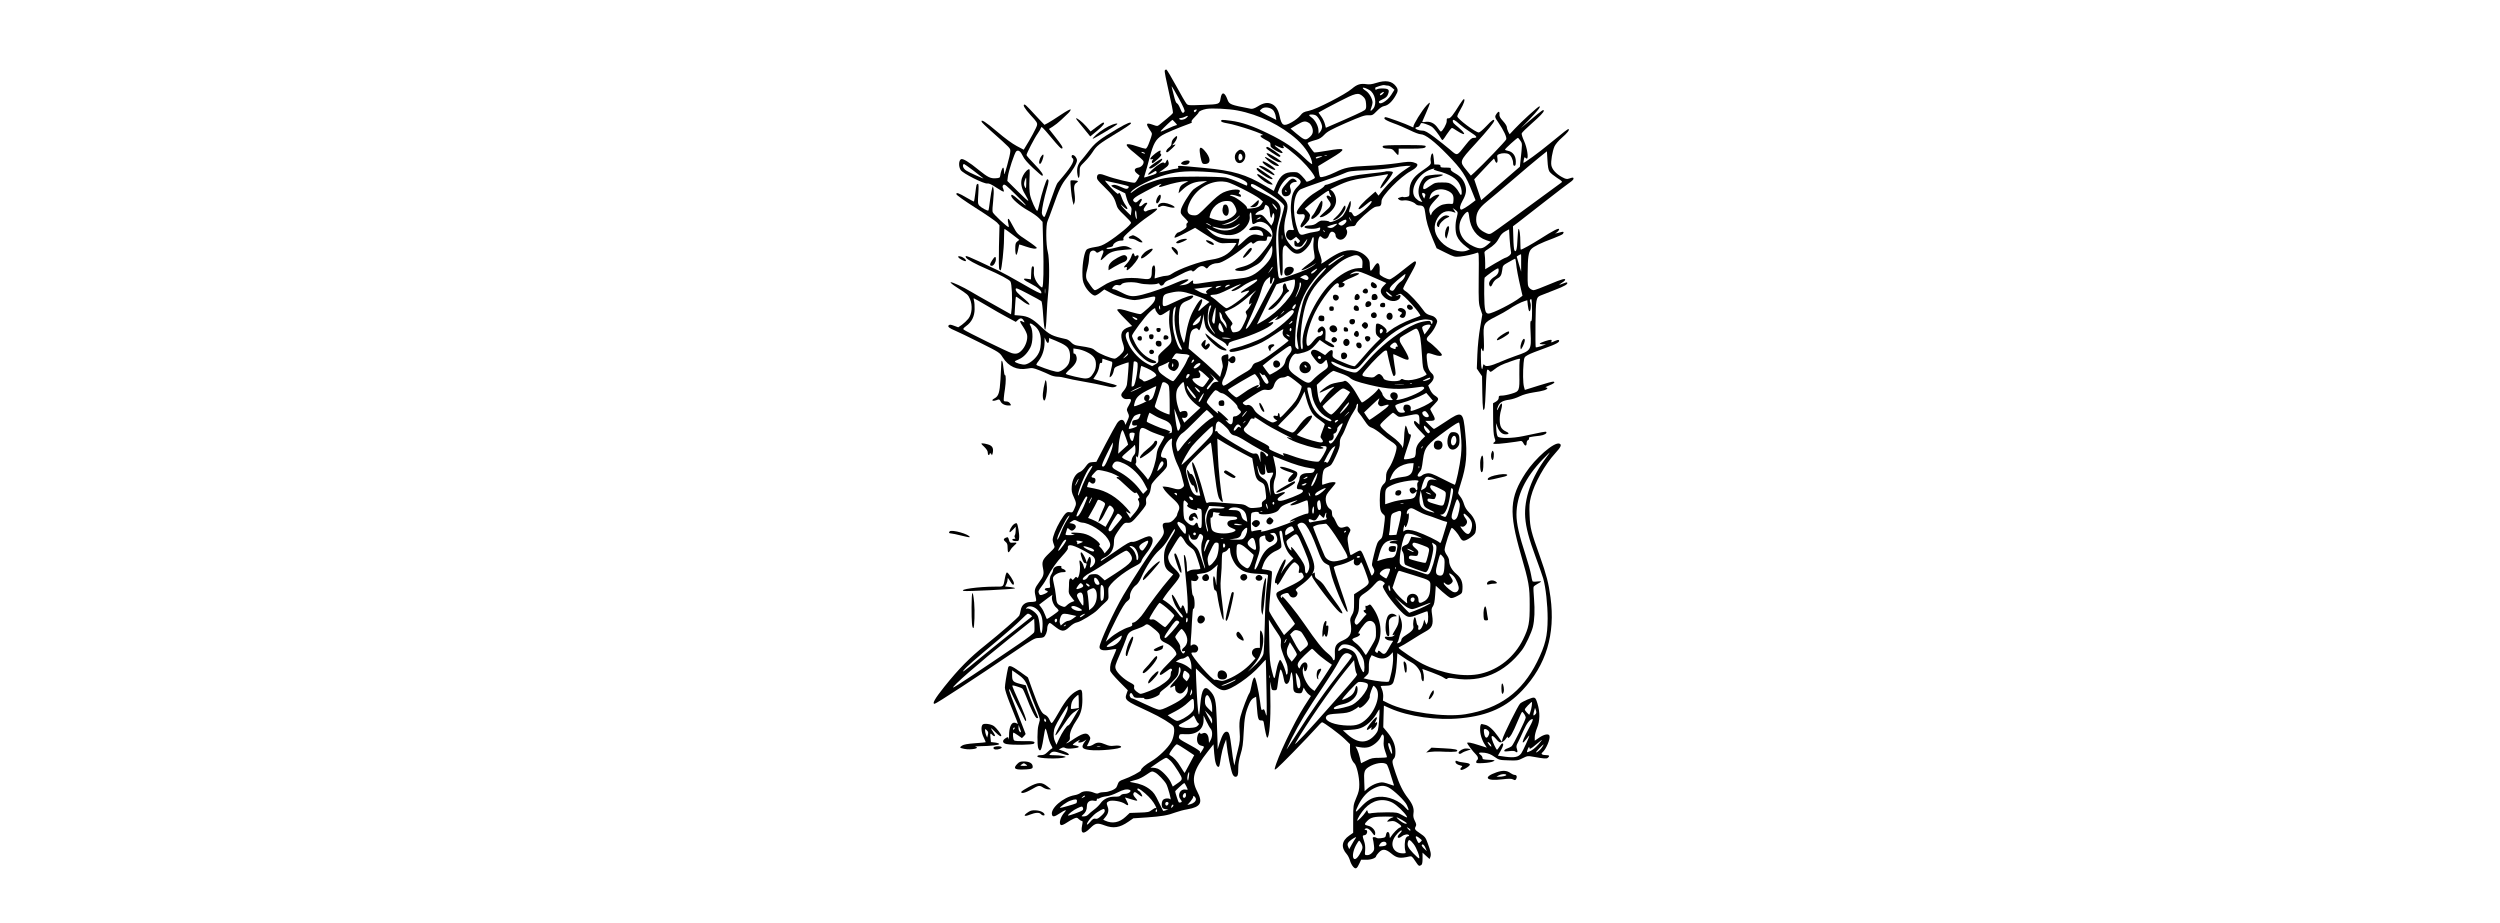 <?xml version="1.0" encoding="UTF-8" standalone="yes"?>
<svg version="1.0" xmlns="http://www.w3.org/2000/svg" width="100%" height="100mm" viewBox="0 0 1024 1024" preserveAspectRatio="xMidYMid meet">
  <g transform="translate(0,1024) scale(0.1,-0.1)" fill="#000000" stroke="none">
    <path d="M4174 9456 c-4 -9 17 -115 45 -235 28 -120 49 -225 46 -234 -4 -8
-34 -37 -67 -63 -33 -27 -71 -57 -83 -68 -23 -18 -25 -18 -74 0 -80 28 -83 13
-17 -81 12 -18 10 -30 -17 -102 -21 -59 -35 -83 -47 -83 -9 0 -50 11 -90 25
-148 50 -157 26 -29 -75 49 -39 93 -79 96 -87 11 -29 -20 -68 -57 -73 -46 -7
-52 -35 -13 -66 l28 -22 -20 -37 c-11 -21 -25 -40 -33 -42 -18 -8 -233 44
-310 74 -78 31 -106 28 -110 -10 -3 -25 8 -40 75 -105 97 -95 116 -122 137
-193 13 -48 26 -66 91 -127 41 -39 75 -76 75 -83 0 -24 -145 -144 -262 -218
-54 -34 -83 -45 -140 -53 -41 -6 -80 -17 -90 -27 -25 -23 -48 -147 -48 -254 0
-75 4 -101 24 -142 25 -54 86 -115 115 -115 10 0 37 15 61 34 l43 34 71 -38
c73 -40 209 -80 268 -80 18 0 70 9 116 20 114 27 116 27 108 -12 -4 -23 -26
-51 -74 -95 -37 -34 -75 -65 -84 -68 -10 -3 -60 8 -113 24 -95 31 -135 37
-149 24 -3 -4 32 -46 80 -94 l86 -87 -35 -11 c-85 -28 -104 -79 -68 -180 14
-40 16 -61 9 -81 -10 -29 -78 -90 -100 -90 -37 0 -173 55 -208 85 -39 33 -50
36 -206 60 -28 4 -50 16 -68 35 -14 16 -38 32 -53 36 -163 36 -184 46 -289
145 -88 83 -139 110 -223 117 l-64 5 6 99 c3 55 7 102 10 105 3 2 28 -13 56
-35 94 -74 133 -70 45 4 -90 76 -104 92 -104 114 0 19 14 14 138 -51 75 -39
142 -76 147 -81 6 -5 15 -77 20 -160 14 -206 30 -206 38 -1 4 87 11 194 16
238 17 146 16 403 -3 470 -21 77 -23 303 -2 343 7 15 35 88 61 162 65 186 94
245 150 315 67 82 115 163 115 195 0 27 -27 60 -48 60 -15 0 -16 -26 -2 -35
29 -18 -4 -82 -103 -200 -28 -33 -57 -67 -64 -76 -8 -10 -41 -94 -73 -189 -33
-94 -62 -176 -66 -181 -10 -18 -34 12 -34 43 0 41 27 169 56 266 23 78 24 102
4 102 -12 0 -63 -160 -86 -267 -9 -46 -21 -83 -25 -83 -14 0 -68 120 -80 178
-7 36 -10 101 -6 174 5 112 4 117 -13 108 -27 -14 -57 -56 -71 -97 -17 -54 -6
-113 35 -179 20 -33 36 -65 36 -72 0 -7 -52 40 -116 104 l-117 116 6 48 c7 62
75 266 93 281 23 19 48 1 72 -50 15 -34 51 -76 114 -135 51 -47 96 -86 100
-86 26 0 -3 45 -82 126 -49 50 -90 97 -90 103 0 19 90 193 125 241 18 25 34
54 37 65 2 16 24 -5 99 -95 104 -125 126 -147 136 -136 10 9 -9 39 -85 135
l-63 80 43 27 c24 15 66 48 93 74 28 27 62 59 78 74 15 14 27 32 27 40 0 9
-39 -11 -108 -57 -59 -40 -125 -81 -145 -92 l-38 -20 -62 65 c-34 36 -81 87
-105 113 -24 26 -47 47 -53 47 -26 0 -1 -43 67 -118 69 -74 76 -86 70 -113 -5
-25 -71 -148 -133 -247 l-14 -23 -78 41 c-49 26 -129 84 -218 160 -127 108
-182 143 -171 108 3 -7 47 -51 99 -97 229 -204 219 -194 219 -231 0 -19 -16
-89 -35 -155 -31 -110 -34 -116 -34 -72 -1 26 -5 47 -10 47 -10 0 -28 -49 -33
-90 -3 -22 -8 -25 -50 -28 -57 -4 -89 12 -183 88 -116 95 -184 136 -203 123
-25 -15 -27 -81 -3 -119 23 -38 262 -158 297 -150 15 4 44 -9 98 -45 42 -28
80 -49 83 -45 3 3 1 18 -6 33 -10 21 -9 29 2 41 13 12 32 -3 143 -113 130
-127 143 -154 26 -51 -65 57 -82 66 -82 43 0 -28 98 -113 183 -160 48 -26 105
-66 126 -88 l39 -41 7 -266 c7 -247 3 -448 -10 -460 -10 -10 -58 43 -77 86
-14 30 -19 60 -16 95 2 41 0 52 -12 52 -12 0 -16 -16 -18 -73 l-3 -72 -39 6
c-64 10 -48 -12 39 -55 79 -40 124 -81 115 -105 -4 -9 -66 22 -202 101 -108
63 -233 131 -277 152 -361 172 -374 177 -356 142 11 -20 107 -73 227 -124 144
-62 256 -121 266 -142 15 -26 22 -194 14 -288 l-8 -75 -196 110 c-108 60 -222
125 -253 144 -82 49 -206 107 -221 102 -7 -3 23 -28 67 -56 123 -79 126 -82
147 -130 31 -69 23 -168 -18 -219 -17 -21 -49 -51 -71 -67 l-41 -28 -46 17
c-36 14 -50 15 -59 6 -16 -16 4 -32 73 -61 30 -12 153 -72 273 -132 216 -108
219 -110 253 -164 65 -102 160 -145 274 -124 54 10 63 8 135 -20 42 -17 94
-39 115 -50 22 -11 59 -20 83 -20 24 0 66 -7 93 -15 27 -8 117 -26 199 -40 83
-14 189 -35 237 -47 75 -18 91 -20 115 -9 27 13 24 15 -82 42 -60 15 -122 31
-137 36 l-27 8 29 44 c17 25 32 63 36 91 5 36 10 47 20 43 10 -4 14 3 14 21 0
14 2 26 4 26 3 0 59 -19 102 -34 9 -3 7 -27 -7 -83 -23 -98 -23 -100 1 -78 10
9 23 36 27 58 8 41 10 42 86 71 43 16 79 27 80 25 4 -4 -11 -195 -19 -247 -3
-18 -18 -48 -34 -66 -35 -39 -37 -56 -10 -81 13 -12 30 -16 55 -13 43 5 45 -9
9 -72 -25 -43 -25 -45 -9 -81 16 -35 16 -39 -5 -85 l-22 -49 -10 28 c-15 41
-52 37 -84 -10 -14 -21 -72 -126 -128 -233 l-101 -195 -43 -3 c-38 -3 -46 -8
-78 -52 -19 -27 -47 -53 -64 -58 -46 -17 -83 -83 -88 -157 -4 -52 0 -73 22
-120 31 -68 31 -77 6 -132 -17 -39 -21 -42 -48 -37 -37 8 -52 -7 -110 -102
-45 -76 -82 -169 -82 -206 1 -13 7 -36 14 -53 13 -30 12 -31 -54 -95 -74 -71
-82 -93 -67 -167 13 -63 7 -87 -43 -153 -50 -67 -56 -90 -41 -151 7 -27 10
-53 6 -59 -3 -5 -28 -10 -55 -10 -65 0 -105 -33 -115 -93 -4 -23 -11 -49 -15
-57 -13 -24 -208 -194 -375 -328 -174 -138 -294 -260 -458 -464 -105 -132
-137 -188 -107 -188 17 0 465 293 907 593 179 122 206 137 243 137 23 0 50 4
60 10 20 11 40 60 40 100 0 14 6 35 14 45 13 18 15 17 57 -17 90 -72 113 -74
177 -14 30 28 60 46 84 50 39 7 188 98 225 137 33 35 57 58 93 90 28 26 32 34
29 77 -1 26 -2 57 -1 68 4 52 163 185 309 258 38 19 55 34 59 52 4 15 27 51
51 81 67 82 90 152 61 181 -19 19 -43 14 -121 -22 -46 -22 -81 -33 -97 -29
-20 3 -57 -17 -175 -99 -184 -127 -176 -123 -169 -104 3 8 17 19 32 26 72 30
112 92 112 171 0 48 5 64 39 115 58 86 77 105 103 103 48 -4 58 3 138 98 76
92 81 100 77 136 -4 30 0 43 19 64 13 14 26 42 29 62 4 20 8 47 11 61 3 14 43
62 90 108 76 76 84 87 84 122 0 54 -8 70 -36 70 -14 0 -27 7 -30 15 -13 33 53
157 100 189 24 15 24 15 19 -23 -7 -54 22 -173 62 -256 19 -38 39 -92 45 -120
7 -27 16 -65 22 -84 9 -31 8 -37 -12 -53 -27 -22 -52 -23 -116 -3 -27 8 -62
15 -77 15 l-28 0 18 -31 c10 -17 50 -60 89 -95 79 -70 93 -99 69 -146 -8 -17
-15 -37 -15 -44 0 -7 -16 -29 -35 -49 -29 -28 -43 -35 -76 -35 -48 0 -57 -15
-40 -71 14 -48 5 -68 -83 -177 -55 -68 -256 -378 -360 -555 -105 -178 -266
-528 -266 -577 0 -34 39 -44 115 -31 37 7 69 10 71 8 2 -2 -11 -37 -30 -78
-33 -71 -41 -105 -38 -158 1 -16 36 -58 99 -123 l97 -98 -12 -33 c-27 -76 -20
-82 252 -207 118 -54 253 -136 267 -162 18 -33 4 -123 -27 -176 -37 -64 -137
-161 -215 -207 -73 -43 -119 -83 -119 -102 0 -14 -118 -77 -195 -103 -39 -13
-52 -23 -60 -46 -5 -16 -14 -35 -18 -42 -16 -24 -86 -52 -132 -52 -25 0 -53
-5 -63 -11 -13 -8 -27 -7 -56 5 -52 22 -117 21 -147 -3 -13 -10 -43 -22 -65
-25 -129 -22 -277 -152 -250 -221 8 -23 29 -18 86 20 59 40 83 46 53 12 -48
-51 -69 -132 -39 -143 8 -3 35 8 61 26 25 17 61 38 80 46 32 13 36 13 55 -6
11 -11 26 -20 33 -20 11 0 12 -10 4 -48 -20 -96 14 -108 90 -32 58 57 78 61
161 30 95 -36 167 -25 262 41 l55 38 151 10 c166 12 229 22 319 56 33 12 91
28 130 34 149 26 175 73 109 199 -71 135 -43 238 120 445 l61 77 8 -102 c8
-97 24 -148 47 -148 10 0 12 8 29 116 6 39 21 97 33 130 l23 59 7 -66 c8 -88
46 -274 63 -316 9 -21 21 -33 33 -33 26 0 32 18 32 99 0 44 9 96 26 152 21 67
28 116 34 244 8 160 19 216 62 317 13 30 31 53 48 62 l28 14 7 -97 c11 -148
16 -166 48 -166 23 1 28 -4 32 -35 13 -83 28 -151 35 -155 24 -15 42 203 36
435 -2 113 -3 194 0 180 2 -14 7 -40 10 -57 4 -28 9 -33 34 -33 27 0 29 3 35
47 15 121 28 183 35 183 10 0 26 -52 37 -113 11 -72 57 -57 68 21 3 27 10 54
14 61 9 13 21 -81 21 -159 0 -55 14 -71 62 -73 28 -2 34 2 43 30 l11 33 17
-30 c10 -16 28 -38 41 -47 l22 -17 -74 -115 c-113 -177 -303 -577 -327 -690
-6 -29 19 -7 198 175 112 115 230 238 261 274 31 36 60 65 66 65 18 0 191
-128 250 -185 l60 -58 0 -61 c0 -66 19 -124 49 -152 25 -24 54 -149 54 -234 0
-57 -6 -85 -34 -150 -33 -79 -33 -82 -34 -234 l0 -153 -43 -30 c-85 -59 -95
-132 -27 -208 12 -14 27 -44 34 -67 6 -24 22 -55 35 -70 28 -33 43 -25 71 37
l18 39 57 0 c54 -1 110 20 110 41 0 4 13 22 29 39 41 44 76 41 137 -9 65 -54
97 -59 205 -34 22 5 30 -1 62 -50 39 -59 43 -61 67 -46 11 7 15 27 15 74 l0
64 39 -36 39 -35 9 23 c10 28 4 62 -30 153 -22 62 -30 72 -83 108 -62 42 -66
48 -49 80 8 14 5 29 -11 60 -16 32 -19 52 -15 82 9 54 -8 101 -60 169 -57 73
-96 152 -139 282 -40 119 -42 132 -17 159 12 14 17 35 16 81 -1 72 -31 141
-95 217 l-40 48 3 120 c2 67 4 121 4 121 1 0 30 -13 65 -29 206 -93 531 -139
794 -111 300 30 502 123 678 310 264 280 367 621 312 1031 -20 154 -46 254
-116 450 -101 282 -110 319 -116 459 -5 106 -2 139 15 208 38 149 153 355 271
484 62 67 73 94 45 105 -57 22 -269 -162 -375 -325 -178 -273 -188 -436 -53
-904 89 -308 98 -357 98 -558 1 -201 -10 -256 -73 -385 -96 -194 -268 -334
-469 -381 -179 -42 -429 0 -647 109 -68 34 -265 166 -265 178 0 4 9 10 19 14
10 3 66 36 124 73 58 37 128 80 157 95 72 39 87 76 72 177 -10 67 -9 78 7 100
14 19 21 54 26 128 l7 102 72 -66 c39 -35 81 -67 93 -70 14 -4 42 5 75 23 51
27 53 29 56 75 5 78 -13 122 -68 169 -50 42 -80 97 -80 147 0 16 -11 43 -25
62 -14 19 -25 45 -25 59 1 41 68 246 80 243 17 -4 69 -64 90 -105 14 -26 27
-37 43 -37 33 0 120 61 128 90 22 81 -2 159 -70 224 -28 28 -45 56 -56 92 -8
29 -26 66 -40 82 -14 17 -25 36 -25 42 0 7 13 54 29 104 63 197 74 316 51 551
-24 254 -34 260 -220 135 -66 -44 -123 -80 -128 -80 -4 0 -28 20 -52 45 l-44
45 52 0 c62 0 66 13 27 81 -14 24 -25 47 -25 50 0 3 20 26 45 51 57 58 57 66
2 102 -16 10 -38 38 -49 63 l-20 45 31 32 c36 38 40 75 10 102 -34 31 -47 66
-55 147 -8 88 -5 90 76 62 53 -19 90 -19 90 -2 0 15 -99 113 -142 141 -37 24
-35 42 8 84 20 20 48 60 62 91 23 50 24 57 11 80 -8 14 -28 30 -44 35 -64 18
-76 27 -108 73 -41 60 -153 180 -189 201 -16 9 -28 23 -28 30 0 8 34 74 76
148 69 122 80 154 53 154 -6 0 -66 -45 -134 -100 -68 -56 -132 -100 -144 -100
-31 0 -111 42 -112 59 -1 9 0 31 1 48 2 43 -8 73 -25 73 -8 0 -26 -20 -41 -45
-14 -25 -30 -42 -35 -39 -5 3 -9 30 -9 59 0 46 -5 59 -30 89 -74 84 -193 103
-310 50 -35 -16 -97 -52 -137 -81 -46 -33 -69 -45 -63 -33 11 21 7 41 -25 130
-17 46 -14 129 5 160 7 12 12 12 29 -4 30 -28 64 -17 77 24 6 19 19 36 28 38
22 5 46 -16 46 -39 0 -25 27 -49 56 -49 47 0 90 72 66 111 -10 15 -8 20 7 29
11 5 35 10 54 10 29 0 37 5 47 30 12 28 150 153 197 178 12 7 33 12 46 12 27
0 37 16 37 60 0 56 210 270 322 330 57 31 85 61 73 80 -3 5 -23 14 -45 20 -31
8 -69 6 -177 -11 -76 -11 -223 -25 -328 -29 -202 -9 -255 -20 -355 -70 -80
-39 -160 -64 -171 -53 -6 6 -13 35 -16 65 l-6 55 137 83 c186 111 179 126 -42
87 -72 -13 -136 -21 -140 -18 -11 9 -72 94 -72 102 0 8 35 21 100 39 31 8 58
26 85 55 34 36 71 56 240 131 171 74 207 87 248 85 45 -2 50 1 95 47 33 34 58
51 84 56 41 7 86 49 123 113 31 51 31 72 3 108 -44 57 -112 68 -217 35 -46
-15 -78 -19 -108 -14 -66 10 -105 -2 -161 -50 -74 -64 -400 -231 -480 -246
-54 -11 -67 -18 -93 -51 -17 -22 -59 -55 -95 -75 -91 -51 -112 -40 -135 68
-15 71 -42 112 -85 133 -47 22 -93 15 -158 -26 -34 -21 -58 -29 -76 -26 -230
44 -239 48 -260 103 -31 85 -64 90 -76 13 -11 -66 -12 -66 -195 -73 -157 -6
-166 -6 -183 13 -10 11 -62 100 -115 198 -53 97 -102 178 -108 181 -7 2 -16
-4 -19 -12z m2478 -166 c9 0 29 -10 44 -23 l27 -23 -36 -57 c-46 -72 -137
-122 -137 -76 0 5 20 18 43 28 30 13 48 28 56 49 22 53 13 67 -46 70 -29 2
-62 -2 -73 -8 -16 -9 -20 -8 -20 5 0 8 1 15 3 15 1 0 20 7 42 15 22 8 49 13
60 10 11 -3 28 -5 37 -5z m-2322 -142 c51 -93 70 -136 63 -146 -16 -26 -28
-18 -48 35 -11 28 -27 54 -35 56 -10 3 -22 32 -34 83 -10 43 -21 85 -23 92 -3
6 -3 12 0 12 2 0 37 -59 77 -132z m2115 93 c62 -35 87 -150 44 -205 -29 -37
-41 -32 -23 9 7 19 14 45 14 57 -1 42 -37 106 -74 130 -64 41 -32 49 39 9z
m148 -43 c-13 -12 -26 -18 -30 -14 -4 4 1 14 11 22 31 22 43 17 19 -8z m-222
-26 c27 -24 33 -38 37 -83 3 -44 1 -57 -14 -70 -16 -14 -142 -72 -386 -177
l-46 -20 -11 42 c-6 23 -24 61 -41 84 l-30 42 23 14 c12 8 101 55 197 105 196
101 221 107 271 63z m-995 -154 c12 -13 25 -42 29 -66 l7 -43 -91 46 c-50 25
-91 49 -91 55 0 5 10 16 23 25 30 22 93 14 123 -17z m-395 -4 c238 -45 486
-166 662 -324 95 -86 166 -201 167 -270 0 -8 -40 23 -88 70 -112 108 -220 180
-402 269 -169 83 -294 126 -411 141 -106 13 -109 13 -109 -4 0 -9 24 -17 71
-25 107 -17 438 -129 387 -131 -38 -1 -25 -21 31 -50 52 -26 60 -33 58 -56 -2
-23 7 -32 53 -61 88 -53 114 -36 31 21 -52 35 -47 45 8 16 45 -23 70 -19 49 8
-33 41 126 -82 203 -158 77 -75 149 -168 149 -193 0 -4 -21 -17 -47 -29 -38
-17 -48 -18 -52 -7 -2 8 -23 33 -46 57 -39 39 -47 42 -94 42 -98 0 -144 -35
-190 -143 l-27 -66 -95 56 c-213 127 -358 170 -674 199 -311 29 -299 29 -292
10 5 -12 0 -16 -16 -17 -12 0 -61 -10 -109 -23 -49 -12 -88 -21 -88 -20 0 1
25 19 55 39 54 38 61 51 46 90 -8 19 -9 18 -22 -8 -9 -20 -15 -24 -20 -15 -12
18 -66 -13 -137 -78 -60 -56 -57 -70 7 -30 36 23 39 24 44 7 3 -15 -8 -22 -63
-39 -36 -12 -69 -22 -73 -22 -3 0 0 18 8 40 8 23 31 104 51 181 42 157 67 202
139 248 36 23 173 81 310 131 18 7 25 14 18 18 -8 5 4 23 33 52 24 24 44 47
44 52 0 12 42 31 85 39 57 11 249 2 346 -17z m-461 -9 c-11 -13 -15 -13 -21
-3 -5 8 -2 15 9 19 23 9 27 3 12 -16z m1330 -45 c28 -15 70 -92 70 -127 0 -17
-9 -41 -20 -54 l-19 -24 -1 35 c0 49 -38 120 -77 146 -18 12 -29 24 -26 28 10
9 52 7 73 -4z m-1439 -31 c-25 -20 -66 -25 -76 -9 -3 6 4 10 17 10 13 1 34 7
48 15 33 18 41 8 11 -16z m-125 -45 c27 -28 29 -34 13 -34 -6 0 -50 -18 -97
-40 -73 -35 -83 -37 -67 -18 21 25 118 117 124 118 2 0 14 -11 27 -26z m1491
-10 c12 -8 28 -32 35 -55 14 -48 2 -78 -44 -112 -34 -25 -50 -19 -136 53 l-62
53 72 43 c74 43 92 45 135 18z m-1822 -334 c3 -5 -4 -6 -15 -3 -11 3 -22 9
-25 13 -3 5 4 6 15 3 11 -3 22 -9 25 -13z m2018 -27 c-7 -2 -19 -2 -25 0 -7 3
-2 5 12 5 14 0 19 -2 13 -5z m-73 -18 c-43 -17 -50 -17 -50 -6 0 5 12 12 28
14 51 8 57 6 22 -8z m-3851 -147 c53 -40 102 -79 111 -86 8 -7 -30 8 -84 33
-107 49 -122 58 -137 87 -9 17 -5 38 8 38 4 0 49 -33 102 -72z m4790 8 c-84
-56 -173 -139 -241 -222 l-52 -65 -17 22 -17 23 -48 -41 c-87 -73 -149 -142
-138 -153 7 -7 32 9 77 46 52 43 67 51 67 37 0 -31 -151 -163 -187 -163 -7 0
-19 11 -25 25 -7 15 -17 24 -25 21 -16 -6 -17 11 -2 52 6 17 9 43 7 59 -3 24
-8 16 -32 -46 -16 -40 -42 -88 -58 -107 -31 -35 -137 -82 -147 -65 -6 9 -48
15 -88 13 -12 -1 -35 -13 -50 -26 -22 -18 -44 -26 -84 -28 -40 -2 -54 -7 -54
-18 0 -19 103 -26 147 -11 27 10 29 9 26 -12 -2 -18 -12 -23 -58 -30 -30 -4
-77 -14 -103 -23 -60 -20 -70 -13 -96 71 -57 185 -39 376 40 424 12 7 107 42
210 77 104 35 221 77 261 95 70 31 80 32 268 40 114 6 234 17 290 28 52 10
117 19 145 20 l50 1 -66 -44z m-2153 -26 c105 -7 164 -17 225 -36 117 -37 179
-69 179 -94 0 -11 -3 -20 -7 -20 -3 0 -45 18 -93 40 -48 22 -110 44 -140 50
-29 5 -173 10 -320 10 -290 0 -355 -7 -496 -56 -99 -33 -138 -53 -200 -100
-40 -31 -46 -33 -33 -13 32 48 235 149 385 190 142 39 257 46 500 29z m962
-66 c46 -32 46 -50 -1 -96 -49 -50 -65 -94 -73 -205 -6 -69 12 -215 32 -266 4
-10 -3 -12 -27 -9 -24 3 -36 0 -46 -14 -22 -30 -16 -71 13 -90 24 -16 26 -16
55 5 l31 23 24 -23 c22 -21 23 -24 9 -38 -15 -15 -17 -14 -26 2 -16 28 -31 20
-27 -15 3 -30 6 -33 40 -36 30 -3 40 2 55 23 10 14 26 36 36 48 17 22 17 22 6
-8 -17 -49 -72 -95 -113 -95 -26 0 -83 59 -110 112 -33 66 -35 156 -5 271 28
109 21 139 -43 199 l-51 47 18 48 c10 26 37 67 60 91 35 35 49 42 81 42 22 0
50 -7 62 -16z m-3011 -59 c-2 -61 -3 -63 -16 -38 -10 21 -11 34 -2 65 7 21 14
38 16 38 2 0 3 -29 2 -65z m1012 0 c63 -14 118 -28 123 -33 5 -5 2 -14 -7 -22
-13 -10 -25 -8 -74 14 -61 27 -78 30 -106 19 -13 -4 6 -18 66 -47 l84 -41 17
-59 c9 -32 26 -68 37 -80 16 -17 19 -30 14 -64 l-6 -43 -49 48 c-27 26 -54 57
-60 68 -6 11 3 5 21 -13 48 -47 68 -42 32 9 -17 22 -37 63 -46 90 -16 48 -30
62 -37 37 -2 -7 -39 25 -83 71 -44 47 -71 81 -61 77 11 -4 71 -18 135 -31z
m750 5 c-45 -24 -57 -39 -66 -81 l-6 -34 47 43 c61 57 124 84 205 89 l66 4
-64 -35 c-35 -20 -75 -46 -89 -58 -45 -42 -134 -189 -139 -229 -5 -36 -2 -43
41 -86 39 -38 44 -48 31 -55 -9 -6 -13 -17 -10 -31 5 -18 -3 -27 -38 -49 -24
-16 -49 -28 -55 -28 -15 0 -47 -49 -38 -58 4 -3 57 20 117 52 l110 58 82 -53
c204 -131 181 -121 285 -116 50 2 92 2 92 0 0 -3 -14 -24 -31 -48 -56 -77
-133 -120 -246 -136 -122 -17 -365 -104 -445 -160 -14 -11 -39 -19 -55 -19
-17 0 -52 -7 -79 -15 -27 -8 -50 -15 -52 -15 -1 0 0 22 4 49 3 28 3 62 0 76
-6 22 -9 25 -21 15 -10 -8 -15 -31 -15 -66 0 -76 -16 -89 -94 -78 -184 26
-331 0 -452 -81 -37 -25 -74 -45 -83 -45 -14 0 -29 18 -83 99 -22 32 -23 72
-2 141 8 29 17 79 18 110 1 32 8 65 15 74 17 20 45 21 61 1 11 -13 16 -13 45
5 42 26 50 10 23 -49 -11 -24 -17 -45 -14 -48 3 -3 25 14 49 39 49 51 94 66
222 77 l80 6 -32 18 c-41 22 -72 22 -161 -3 -48 -13 -79 -17 -89 -11 -13 7 -7
10 25 16 25 4 42 12 42 20 0 23 51 55 87 55 29 0 33 3 28 19 -5 16 15 38 95
108 56 48 134 110 173 136 77 52 114 84 106 91 -6 7 -102 -15 -116 -26 -14
-11 -33 -2 -33 16 0 7 9 25 20 39 11 14 20 28 20 31 0 14 -32 4 -47 -14 -19
-21 -43 -27 -43 -10 0 6 7 22 16 35 26 39 12 53 -21 21 -22 -22 -32 -26 -44
-19 -40 25 -18 47 119 119 136 73 207 103 165 71 -34 -26 -10 -29 56 -6 72 24
179 47 224 48 l30 0 -36 -19z m633 -63 c84 -42 171 -91 193 -110 l39 -34 -17
-27 c-21 -31 -43 -41 -114 -49 -41 -5 -51 -3 -47 8 7 18 -112 113 -161 127
-33 10 -36 13 -17 16 13 2 43 -3 68 -12 38 -13 44 -13 44 0 0 8 -7 17 -15 20
-12 5 -13 9 -3 21 35 42 -89 39 -181 -4 -40 -20 -87 -59 -168 -140 -104 -105
-114 -113 -150 -113 -82 0 -98 51 -48 153 70 141 216 231 362 223 54 -3 83
-14 215 -79z m214 0 c162 -97 254 -168 254 -198 0 -9 -12 -57 -26 -105 -44
-150 -46 -165 -34 -399 13 -246 16 -268 33 -262 9 3 11 43 9 153 -2 124 0 152
13 169 15 19 17 19 55 -23 49 -53 82 -66 126 -52 43 15 110 88 125 139 17 59
32 51 24 -13 -4 -30 -2 -78 5 -110 6 -31 9 -64 5 -75 -3 -10 -32 -37 -64 -59
-32 -23 -64 -49 -72 -58 -13 -15 -12 -16 11 -9 31 9 76 32 115 57 l30 20 -25
-23 c-14 -12 -52 -34 -85 -50 -78 -35 -261 -99 -286 -99 -24 0 -27 14 -39 190
-16 242 -13 333 15 435 52 189 36 219 -171 321 -101 50 -134 71 -134 85 0 29
18 24 116 -34z m-339 -143 c25 -7 63 -72 63 -108 0 -44 -97 -106 -164 -106
-39 0 -136 28 -136 39 0 4 5 23 11 42 34 100 133 158 226 133z m513 -83 c0
-12 -6 -9 -21 9 -38 48 -43 67 -10 36 17 -17 31 -37 31 -45z m-80 -34 c6 -66
17 -83 26 -39 4 18 10 29 15 26 15 -9 10 -73 -7 -106 l-17 -32 -31 39 c-61 78
-74 88 -112 82 -19 -3 -34 -2 -34 2 0 14 34 39 63 47 16 3 31 13 33 20 15 49
13 47 37 31 17 -11 23 -27 27 -70z m-1478 -39 c2 -21 3 -38 1 -38 -11 0 -23
58 -17 80 8 27 11 19 16 -42z m1288 -92 c5 -5 18 -1 31 8 52 36 134 5 170 -64
39 -71 20 -125 -94 -264 -81 -101 -134 -136 -241 -162 -78 -20 -82 -38 -7 -41
44 -1 66 5 129 38 96 50 104 57 171 159 l56 85 3 -39 c2 -22 -4 -60 -14 -85
-23 -60 -133 -169 -207 -205 -58 -29 -79 -32 -327 -57 -63 -6 -153 -17 -200
-25 -122 -20 -139 -19 -132 8 6 23 -6 20 -43 -12 -11 -10 -40 -20 -65 -23
l-45 -5 47 24 c26 13 49 28 53 34 13 21 -55 9 -126 -24 -110 -49 -282 -111
-383 -136 -107 -27 -143 -23 -234 25 -36 19 -73 35 -84 35 -23 0 -23 12 2 35
13 12 27 15 46 11 18 -5 30 -2 38 10 18 24 129 30 197 11 55 -16 183 -18 207
-3 7 4 15 1 18 -8 9 -24 39 -19 52 8 6 14 26 29 49 37 21 6 79 34 129 61 90
48 129 58 136 37 2 -7 18 2 35 19 40 41 78 50 104 26 20 -18 21 -18 37 3 20
26 62 43 106 43 40 0 181 86 292 179 65 54 78 61 86 47 8 -15 12 -14 36 4 21
17 38 21 77 18 48 -3 50 -2 53 25 3 23 7 26 28 21 36 -9 31 18 -11 55 -66 58
-148 77 -193 45 -34 -23 -27 -32 22 -27 63 7 95 -3 107 -34 5 -14 8 -28 6 -30
-3 -2 -24 2 -49 8 -64 17 -93 6 -171 -69 -39 -37 -67 -58 -62 -47 4 11 10 32
13 48 l4 27 -90 0 c-114 0 -181 23 -237 81 l-40 40 80 -38 c133 -63 245 -56
332 20 47 41 76 102 70 142 -3 19 0 38 6 44 9 9 13 -3 15 -51 2 -35 7 -67 12
-72z m-166 63 c-38 -40 -88 -65 -144 -72 -43 -5 -44 -5 -10 5 62 18 129 51
151 75 13 12 25 23 28 23 2 0 -8 -14 -25 -31z m252 2 c-3 -5 -16 -11 -28 -14
-22 -6 -22 -5 -4 8 22 17 40 20 32 6z m1003 -21 c11 -24 11 -24 -3 -6 -9 11
-16 24 -16 30 0 12 5 7 19 -24z m-49 -15 c0 -7 -12 -23 -26 -34 -20 -16 -31
-18 -45 -10 -27 14 -24 21 19 45 39 22 52 22 52 -1z m-1500 -51 c0 -2 -13 2
-30 11 -16 9 -30 18 -30 21 0 2 14 -2 30 -11 17 -9 30 -18 30 -21z m292 -3
c-63 -54 -159 -64 -246 -26 -53 23 -42 26 28 8 73 -19 147 -11 201 21 53 32
57 31 17 -3z m1085 4 c-29 -26 -51 -30 -84 -18 -13 5 -4 11 37 24 74 23 80 22
47 -6z m-119 -70 c-3 -3 -9 2 -12 12 -6 14 -5 15 5 6 7 -7 10 -15 7 -18z
m-471 -77 c-2 -13 -4 -5 -4 17 -1 22 1 32 4 23 2 -10 2 -28 0 -40z m653 -204
c-25 -14 -64 -42 -88 -61 -24 -19 -46 -32 -50 -29 -3 4 -2 10 4 14 6 4 26 20
46 35 37 29 106 66 123 66 6 1 -10 -11 -35 -25z m216 -1 c20 -22 24 -35 22
-72 l-3 -45 -45 -2 c-87 -3 -210 -74 -312 -176 -169 -172 -326 -519 -304 -674
3 -24 1 -46 -4 -49 -31 -19 -23 232 15 404 40 186 101 289 258 437 110 103
175 151 244 180 75 30 98 30 129 -3z m-976 -112 c0 -6 -12 -23 -26 -38 l-25
-28 23 37 c24 40 28 44 28 29z m541 -69 c-88 -90 -169 -209 -196 -291 -27 -77
-75 -333 -75 -396 0 -24 5 -67 11 -95 13 -59 9 -68 -16 -43 -16 15 -17 32 -12
148 10 228 59 398 158 544 66 97 160 201 182 201 8 0 -15 -30 -52 -68z m-68
27 c-18 -18 -36 -28 -43 -24 -7 5 0 15 22 31 47 33 58 29 21 -7z m570 -33 c45
-19 113 -49 151 -66 l69 -31 -32 -33 c-36 -37 -39 -67 -10 -104 47 -60 128
-81 177 -46 25 17 31 60 7 50 -38 -15 -48 -16 -25 -2 14 8 31 15 38 16 30 0
237 -229 221 -245 -2 -2 -42 -17 -88 -34 -94 -35 -197 -89 -255 -134 -35 -28
-38 -29 -31 -9 5 18 -1 29 -25 52 -33 31 -75 48 -88 35 -4 -4 -7 -31 -7 -62 0
-47 4 -58 27 -78 l26 -22 -60 -59 c-33 -33 -94 -99 -135 -149 -42 -49 -82 -94
-89 -98 -8 -5 -52 8 -111 33 -136 56 -143 62 -136 104 8 48 -12 55 -52 16
l-32 -31 -49 30 c-56 36 -89 39 -104 11 -9 -17 -4 -29 30 -74 56 -75 75 -81
114 -40 22 24 24 25 29 8 20 -72 21 -69 -51 -120 -37 -26 -83 -66 -103 -88
-42 -47 -57 -46 -147 14 -97 65 -122 92 -122 134 0 68 52 152 85 140 9 -4 47
4 86 16 61 20 77 31 122 80 l51 58 56 -39 c57 -40 105 -54 105 -31 0 7 -22 25
-50 40 l-50 28 3 60 c2 50 -1 64 -17 79 -19 17 -22 17 -46 1 -27 -18 -34 -56
-11 -56 8 0 18 5 21 10 10 16 25 11 25 -8 0 -24 -19 -42 -44 -43 -13 0 -38
-21 -64 -55 -58 -73 -77 -70 -76 11 2 73 42 201 96 310 75 150 220 334 252
322 12 -5 15 -13 11 -27 -5 -16 -2 -20 17 -20 26 0 48 17 48 37 0 7 -8 13 -17
13 -27 0 27 33 108 65 38 16 69 32 69 37 0 11 -43 10 -74 -2 -34 -13 -33 -5 2
14 40 22 65 20 155 -18z m424 -28 c-7 -18 -27 -42 -44 -53 -17 -11 -41 -37
-53 -57 -25 -44 -33 -50 -54 -42 -33 12 -14 43 67 112 45 39 85 71 90 71 4 1
1 -14 -6 -31z m-1073 0 c8 -13 7 -21 -2 -30 -9 -9 -20 -8 -49 6 l-38 18 25 14
c31 17 49 14 64 -8z m-422 -38 c-5 -48 15 -56 25 -10 6 35 23 51 23 23 0 -11
-14 -41 -30 -67 -17 -27 -76 -137 -131 -245 -88 -171 -141 -252 -156 -238 -2
3 30 79 72 171 41 91 84 197 94 235 24 85 43 124 77 150 15 12 27 21 28 21 1
0 0 -18 -2 -40z m-142 1 c0 -11 -45 -44 -134 -98 -63 -39 -63 -55 0 -28 20 8
40 12 43 9 17 -17 -211 -194 -251 -194 -8 0 -41 24 -74 53 -32 30 -69 59 -81
66 -35 18 -27 31 19 31 31 0 73 16 165 61 129 64 176 75 78 19 -31 -18 -54
-34 -51 -37 11 -12 70 12 114 45 26 20 72 46 102 59 62 25 70 27 70 14z m418
-40 c-6 -65 -37 -123 -105 -202 -74 -85 -157 -156 -245 -208 -37 -22 -69 -41
-71 -41 -1 0 46 98 105 217 59 120 109 221 110 225 3 7 164 53 197 57 10 1 12
-10 9 -48z m62 -38 c-14 -42 -48 -113 -55 -113 -2 0 7 24 20 53 14 28 25 68
25 87 0 25 3 31 11 23 8 -8 8 -21 -1 -50z m-800 12 c-33 -19 -46 -19 -30 0 7
8 22 15 34 15 20 -1 20 -2 -4 -15z m-99 -10 c-39 -18 -41 -18 -41 -6 0 10 23
18 55 19 13 1 8 -4 -14 -13z m-97 -10 c-17 -8 -37 -21 -44 -30 -12 -14 -12
-18 1 -26 10 -6 6 -9 -15 -9 -15 0 -50 12 -77 28 l-49 27 92 11 c123 15 128
15 92 -1z m-1837 -57 c-2 -13 -4 -3 -4 22 0 25 2 35 4 23 2 -13 2 -33 0 -45z
m2313 -4 c-34 -39 -50 -73 -50 -106 0 -18 2 -19 17 -7 15 13 15 12 -1 -18 -9
-18 -26 -41 -38 -53 -19 -17 -20 -23 -9 -43 11 -21 9 -33 -21 -98 -39 -84 -52
-98 -100 -105 -30 -5 -34 -3 -45 27 -11 28 -10 35 3 50 15 17 14 21 -13 56
-17 21 -38 50 -47 65 l-17 27 73 34 c47 22 108 64 173 120 55 47 102 86 104
86 1 1 -11 -15 -29 -35z m-670 -14 c52 -17 114 -42 138 -56 l42 -25 -49 -39
c-27 -22 -52 -44 -56 -50 -3 -5 -11 -10 -16 -10 -6 0 1 21 15 46 28 50 34 88
14 82 -22 -7 -86 -110 -117 -189 -17 -41 -37 -116 -46 -165 -28 -153 -24 -145
-45 -93 -30 74 -42 160 -39 262 5 111 21 142 86 167 44 17 73 37 73 53 0 21
-89 -6 -204 -63 -128 -62 -137 -62 -135 -5 3 83 8 89 89 107 91 21 128 18 250
-22z m2209 -17 c2 -2 -3 -3 -12 -3 -20 0 -57 34 -57 52 0 6 15 -1 32 -18 18
-16 35 -30 37 -31z m-4501 -104 c75 -45 178 -104 230 -131 l93 -50 24 22 c27
25 48 22 65 -10 11 -20 10 -21 -9 -11 -43 23 -42 6 4 -60 19 -28 37 -66 41
-85 9 -47 -12 -114 -48 -159 -40 -48 -69 -58 -121 -44 -39 10 -506 239 -534
261 -10 8 -3 17 26 39 62 44 94 108 95 187 1 37 -2 79 -7 95 -4 15 -5 27 -2
27 4 0 68 -37 143 -81z m3422 -18 c-12 -23 -30 -28 -30 -9 0 16 34 52 38 39 2
-5 -2 -19 -8 -30z m-1498 -6 c3 -13 1 -22 -3 -19 -9 5 -13 44 -5 44 2 0 6 -11
8 -25z m568 21 c0 -2 -7 -23 -15 -46 -29 -83 -15 -163 42 -239 17 -22 20 -30
8 -21 -10 8 -31 35 -47 59 -23 38 -28 56 -28 110 0 71 15 141 30 141 6 0 10
-2 10 -4z m-402 -71 c-18 -109 10 -272 64 -378 18 -37 18 -39 1 -35 -22 4 -59
92 -80 192 -18 85 -14 246 6 270 8 9 15 15 16 14 2 -2 -1 -30 -7 -63z m447
-45 c-6 -76 -9 -89 -21 -79 -8 6 -14 23 -14 37 0 31 31 144 38 138 2 -3 1 -46
-3 -96z m-665 76 c0 -8 11 -27 24 -43 26 -30 34 -29 103 17 l32 21 -6 -73 c-3
-47 0 -103 11 -159 24 -130 26 -126 -60 -203 -72 -66 -75 -70 -72 -108 3 -37
0 -42 -33 -61 l-35 -20 -49 24 c-81 40 -170 131 -210 214 -37 76 -43 113 -23
133 19 19 23 15 23 -26 1 -59 51 -149 121 -220 63 -63 113 -92 159 -92 33 0
32 18 -2 30 -87 32 -159 97 -207 189 -20 38 -36 76 -36 84 0 22 143 213 198
265 47 44 62 51 62 28z m1535 -17 c21 -32 -182 -209 -335 -292 -77 -42 -232
-100 -313 -118 -61 -13 -76 -24 -59 -41 20 -20 231 41 354 103 32 16 100 58
152 94 77 52 93 60 84 41 -15 -34 -4 -68 32 -91 16 -11 29 -23 27 -27 -1 -3
-67 -55 -147 -114 -96 -71 -161 -112 -193 -122 -40 -11 -51 -20 -63 -47 -10
-25 -31 -43 -86 -73 -40 -22 -107 -65 -150 -95 -55 -40 -79 -52 -87 -44 -17
17 -13 45 13 90 20 34 46 135 46 181 0 6 6 2 13 -8 21 -29 61 -17 65 18 5 45
-25 59 -58 26 l-20 -20 0 31 c0 29 -2 31 -27 24 -49 -11 -58 -27 -43 -78 6
-25 10 -53 7 -63 -3 -11 -11 -39 -17 -63 l-12 -44 -71 70 c-40 38 -119 110
-176 158 l-103 88 6 66 c11 107 22 137 56 151 27 11 32 10 44 -5 12 -17 15
-14 29 26 9 24 19 67 23 94 l8 50 6 -60 c4 -33 12 -72 18 -87 18 -44 82 -101
155 -138 37 -19 70 -43 73 -52 8 -25 22 -22 26 4 3 18 18 26 103 50 165 48
350 131 385 174 18 21 7 26 -26 14 -34 -13 -27 -6 46 45 48 33 52 34 30 10
l-25 -28 28 7 c16 4 56 29 88 56 60 50 82 59 94 39z m-105 -2 c0 -2 -10 -12
-22 -23 l-23 -19 19 23 c18 21 26 27 26 19z m-690 -58 c0 -10 11 -31 25 -47
14 -17 25 -43 25 -58 l0 -29 -21 35 c-11 19 -28 40 -36 47 -8 7 -17 33 -20 60
-4 45 -3 47 11 29 9 -11 16 -28 16 -37z m-234 -1 c-3 -7 -7 -25 -10 -40 -6
-26 -48 -58 -77 -58 -16 0 16 48 55 82 36 32 37 32 32 16z m-706 -29 c0 -16
-26 -10 -45 11 -18 20 -18 20 13 9 18 -6 32 -15 32 -20z m3272 -17 c5 -5 5
-17 2 -27 -7 -17 -8 -16 -16 5 -8 21 -12 22 -59 16 -74 -10 -146 -40 -242
-100 -166 -104 -311 -231 -435 -379 -36 -43 -76 -83 -90 -88 -19 -7 -46 -3
-118 21 -99 33 -157 66 -162 91 -2 12 14 8 65 -17 37 -18 95 -41 130 -50 80
-22 92 -16 175 84 81 99 218 233 298 293 132 99 307 172 394 164 27 -2 53 -8
58 -13z m-1552 -12 c0 -5 -10 -15 -22 -21 -23 -12 -23 -12 -4 10 21 23 26 26
26 11z m-775 -68 c21 -50 15 -61 -20 -38 -25 16 -32 46 -19 81 8 20 15 12 39
-43z m-2081 18 c51 -45 70 -103 64 -195 -4 -60 -11 -84 -34 -122 -33 -52 -93
-99 -139 -108 -30 -6 -115 19 -115 34 0 3 20 14 45 24 49 21 93 65 127 130 30
55 32 184 5 235 -15 27 -15 32 -3 32 9 0 31 -14 50 -30z m4390 11 c3 -5 -11
-30 -31 -56 l-36 -47 -13 32 c-8 18 -14 38 -14 45 0 23 83 45 94 26z m-1544
-45 c0 -8 -4 -18 -10 -21 -5 -3 -10 3 -10 14 0 12 5 21 10 21 6 0 10 -6 10
-14z m1430 -93 c6 -38 15 -130 19 -206 7 -118 11 -142 29 -167 12 -16 22 -32
22 -34 0 -10 -64 -39 -115 -52 -59 -16 -119 -18 -145 -4 -13 7 -21 6 -30 -5
-22 -27 -177 -15 -187 14 -9 26 -35 51 -51 51 -9 0 -26 -10 -38 -21 -20 -19
-30 -21 -76 -15 -86 11 -89 16 -33 83 83 99 199 213 217 213 10 0 18 -2 18 -4
0 -16 34 -163 51 -220 18 -60 22 -67 35 -54 13 13 13 28 -4 126 -10 62 -15
112 -11 112 4 0 40 -16 80 -35 100 -48 112 -36 57 63 -17 31 -40 69 -50 84
-21 31 -23 61 -5 76 7 6 48 31 92 56 79 45 80 46 96 26 9 -11 22 -50 29 -87z
m-417 83 c5 -14 -10 -36 -25 -36 -4 0 -8 11 -8 25 0 27 24 35 33 11z m-1043
-56 c8 -5 12 -11 9 -14 -3 -3 -14 1 -25 9 -21 16 -8 20 16 5z m-645 -35 c6 -2
-10 -4 -35 -4 -25 0 -51 3 -59 8 -13 8 69 5 94 -4z m-2025 -50 c5 3 10 17 10
30 l0 24 71 -29 c100 -42 135 -65 150 -103 18 -41 15 -115 -5 -155 -20 -38
-73 -80 -112 -88 -25 -5 -117 23 -236 71 -14 6 -12 13 17 51 41 54 65 128 65
203 l1 56 14 -33 c8 -18 19 -31 25 -27z m3870 -14 c13 -26 13 -32 -2 -28 -7 1
-12 -5 -12 -15 1 -13 -3 -15 -27 -6 -40 14 -44 25 -17 48 29 25 45 25 58 1z
m-1168 -52 c2 -18 -7 -37 -29 -63 -18 -20 -35 -49 -38 -64 -11 -53 -32 -77
-100 -120 -38 -23 -73 -41 -77 -40 -4 2 -23 25 -42 52 l-35 49 38 31 c41 35
150 115 221 164 48 33 56 31 62 -9z m-2275 -35 c75 -36 103 -73 103 -136 0
-37 -7 -64 -25 -94 -29 -50 -50 -64 -95 -64 -35 0 -201 39 -213 50 -5 4 17 29
47 55 64 54 85 101 67 148 -6 16 -15 25 -21 22 -6 -4 -10 7 -10 26 l0 32 48
-7 c26 -3 70 -18 99 -32z m457 -28 c-3 -8 -18 -22 -32 -32 -27 -17 -27 -17 2
15 33 35 38 37 30 17z m631 4 c36 0 65 -16 49 -27 -6 -5 -18 -27 -27 -51 -23
-58 -134 -222 -151 -222 -20 0 -131 75 -150 101 -22 32 -20 60 5 66 12 4 42
17 66 29 42 23 43 23 32 3 -16 -31 -3 -65 31 -79 28 -12 33 -11 55 10 34 32
34 84 0 106 -14 9 -32 14 -40 10 -11 -4 -13 -2 -8 7 38 59 37 59 73 53 19 -3
49 -6 65 -6z m1511 -31 c3 -6 2 -15 -2 -19 -12 -12 -38 5 -30 19 9 14 23 14
32 0z m-1406 -38 c0 -5 -7 -14 -15 -21 -16 -14 -18 -10 -9 14 6 17 24 22 24 7z
m-631 -24 c17 -21 -18 -246 -41 -261 -9 -5 -19 -8 -21 -6 -3 3 1 64 9 135 7
72 13 133 13 138 1 12 28 8 40 -6z m397 -44 c-11 -11 -17 4 -9 23 7 18 8 18
11 1 2 -10 1 -21 -2 -24z m304 29 c0 -16 -48 -54 -65 -50 -15 3 -15 6 5 31 20
25 60 38 60 19z m-594 -48 c64 -29 104 -60 104 -81 0 -7 -30 -27 -67 -43 -55
-25 -69 -28 -78 -17 -5 7 -18 16 -29 20 -16 6 -17 14 -11 55 7 53 16 92 20 92
1 0 29 -12 61 -26z m644 -70 l48 -45 -29 -44 c-16 -24 -35 -45 -42 -48 -31
-11 -134 70 -113 90 3 4 23 7 44 7 31 1 38 5 40 25 2 13 -1 28 -7 34 -6 6 -11
15 -11 19 0 18 24 5 70 -38z m1514 10 c39 -13 79 -33 91 -44 30 -28 80 -47
217 -80 219 -53 326 -58 564 -24 32 5 42 3 47 -10 10 -26 -173 -113 -278 -131
-33 -6 -38 -5 -27 6 19 20 14 57 -8 69 -47 25 -86 -24 -49 -61 19 -19 19 -19
-16 -19 -26 0 -43 7 -60 26 -14 15 -25 32 -25 39 0 7 -9 24 -21 39 l-20 26
-25 -30 c-37 -43 -152 -132 -163 -126 -5 3 -31 45 -57 92 -52 92 -117 162
-137 146 -7 -5 -36 -12 -66 -15 -29 -4 -72 -15 -95 -26 -44 -22 -120 -81 -113
-88 3 -2 31 9 63 25 33 16 70 33 84 37 21 6 19 2 -14 -26 -21 -18 -58 -59 -82
-92 l-44 -59 -14 33 c-7 19 -16 64 -19 101 l-6 67 87 81 c58 53 92 78 102 74
8 -3 46 -17 84 -30z m-1394 -92 c-23 -3 -37 -13 -55 -43 -14 -21 -30 -39 -35
-39 -19 0 -9 21 30 64 22 24 40 47 40 52 0 4 -17 26 -37 49 -21 22 -10 13 25
-20 l63 -60 -31 -3z m532 80 c3 7 17 -9 33 -35 19 -34 25 -51 17 -59 -18 -18
-36 -3 -71 63 -32 60 -33 63 -9 41 19 -17 27 -20 30 -10z m-822 0 c0 -15 -28
-47 -35 -40 -11 11 5 48 21 48 8 0 14 -4 14 -8z m756 -32 c16 -23 24 -46 20
-56 -3 -9 -2 -22 4 -29 7 -9 2 -15 -18 -24 -25 -10 -26 -10 -8 4 11 8 17 18
13 21 -10 10 -109 -41 -173 -90 -34 -25 -67 -46 -74 -46 -15 0 -95 71 -95 84
0 8 279 172 297 175 4 1 20 -17 34 -39z m411 -31 c37 -28 71 -57 75 -63 8 -15
-32 -116 -67 -166 -15 -22 -60 -74 -101 -117 -67 -72 -73 -76 -74 -51 0 15 -4
30 -10 33 -5 3 -10 -3 -10 -15 0 -17 -4 -19 -25 -14 -32 8 -34 -18 -3 -40 l21
-15 -26 -12 c-31 -14 -36 -12 -142 54 -48 30 -76 56 -90 82 -21 39 -53 59 -80
49 -15 -6 -45 12 -45 27 0 4 50 39 112 78 100 64 115 70 148 65 50 -8 74 7 88
55 14 46 53 81 91 81 14 0 33 5 41 10 22 15 24 14 97 -41z m1503 22 c0 -10
-55 -31 -79 -30 -9 0 2 9 24 19 47 22 55 23 55 11z m-2919 -60 c23 -19 24 -25
27 -180 2 -89 1 -161 -1 -161 -17 0 -99 35 -130 56 -29 19 -37 30 -32 42 4 9
22 66 41 126 18 60 35 115 38 122 7 19 30 17 57 -5z m191 -24 c9 -79 57 -150
145 -218 l33 -24 -90 -83 -89 -83 -15 29 c-14 28 -14 29 8 25 29 -6 50 20 42
52 -5 19 -13 25 -34 25 -15 0 -33 -5 -39 -11 -9 -9 -17 6 -32 56 -23 73 -27
148 -10 192 10 28 57 83 70 83 3 0 9 -19 11 -43z m2525 27 c-3 -3 -12 -4 -19
-1 -8 3 -5 6 6 6 11 1 17 -2 13 -5z m-94 -11 c-23 -2 -64 -2 -90 0 -26 2 -7 3
42 3 50 0 71 -1 48 -3z m-2762 -91 c-16 -53 -26 -71 -46 -80 -24 -11 -25 -10
-15 7 13 25 3 51 -21 51 -38 0 -48 -69 -10 -70 15 -1 -69 -40 -117 -55 -21 -6
-22 -4 -16 22 17 70 42 97 142 150 53 27 99 49 101 47 2 -2 -6 -34 -18 -72z
m426 -6 c33 -40 40 -56 25 -56 -16 0 -92 103 -92 124 0 19 1 19 17 -4 9 -14
32 -43 50 -64z m-622 44 c-33 -16 -64 -29 -70 -29 -5 0 17 14 50 30 33 16 65
29 70 28 6 0 -17 -14 -50 -29z m688 -8 c10 -11 14 -23 9 -26 -5 -3 -22 10 -37
30 -21 28 -23 34 -9 26 11 -6 27 -19 37 -30z m1250 -24 c13 -124 83 -236 179
-284 34 -17 47 -29 40 -36 -6 -6 -24 -2 -53 13 -120 61 -162 123 -204 301 -13
58 -13 58 9 58 21 0 24 -6 29 -52z m395 22 l33 -21 -18 -28 c-59 -93 -171
-221 -192 -221 -24 0 -103 79 -94 94 11 17 163 159 193 179 31 22 38 21 78 -3z
m-1427 -16 c10 -9 30 -18 44 -19 30 -4 165 -121 165 -145 0 -9 9 -25 20 -35
11 -10 20 -21 20 -25 0 -17 -43 -50 -65 -50 -21 0 -25 -5 -25 -29 0 -64 -21
-77 -59 -37 l-23 25 23 -5 c18 -4 10 8 -36 50 -61 57 -82 69 -71 40 6 -15 4
-15 -11 -3 -40 30 -113 104 -113 115 0 22 82 134 98 134 8 0 24 -7 33 -16z
m1012 -188 c28 -60 55 -90 120 -134 26 -18 47 -36 47 -40 0 -3 -12 -37 -27
-74 -24 -64 -25 -69 -10 -86 23 -26 21 -42 -6 -42 -31 0 -160 37 -219 62 l-49
21 75 77 c68 70 105 125 92 138 -3 2 -19 -1 -36 -8 -32 -13 -77 -60 -127 -133
-22 -32 -40 -47 -54 -47 -17 0 -139 58 -157 74 -1 2 47 52 107 112 91 91 115
122 147 189 l39 81 17 -69 c10 -39 28 -93 41 -121z m-1195 120 c-20 -42 -38
-59 -38 -37 0 12 52 92 57 87 2 -2 -6 -24 -19 -50z m2526 10 l36 -44 -51 -33
c-46 -29 -165 -79 -191 -79 -6 0 -8 8 -5 19 7 29 -11 51 -43 51 -23 0 -31 -5
-36 -26 -4 -14 -2 -30 5 -37 19 -19 12 -27 -24 -27 -29 0 -39 6 -55 33 -11 17
-19 38 -18 46 2 7 33 21 75 31 69 18 192 66 243 95 14 8 26 14 26 15 1 0 18
-20 38 -44z m-567 -46 c-9 -25 -9 -33 5 -47 15 -15 22 -15 58 -3 79 26 61 -3
-50 -82 -60 -43 -111 -78 -114 -78 -3 0 -18 19 -33 41 l-27 42 82 78 c46 44
85 79 87 79 2 0 -2 -13 -8 -30z m-337 -42 c-15 -27 -81 -98 -92 -98 -5 0 15
29 43 65 51 65 72 79 49 33z m106 -29 c-6 -35 -3 -46 14 -64 12 -13 40 -51 63
-86 33 -50 50 -67 79 -76 21 -7 68 -38 104 -68 36 -31 88 -70 115 -87 29 -17
51 -39 55 -53 8 -34 -41 -175 -82 -236 -28 -42 -34 -60 -34 -103 0 -41 -5 -57
-21 -72 -37 -33 -49 -77 -49 -184 0 -103 8 -132 42 -160 19 -15 19 -19 4 -135
-13 -105 -18 -123 -39 -140 -33 -27 -40 -44 -72 -173 -26 -105 -26 -114 -11
-137 20 -30 20 -54 1 -79 -14 -18 -15 -18 -24 5 -91 237 -102 259 -120 259 -9
0 -34 -12 -56 -25 -22 -14 -43 -25 -47 -25 -7 0 -22 70 -33 152 -5 36 -1 56
14 87 20 38 20 40 3 62 -17 20 -22 21 -54 10 -49 -16 -66 -6 -93 54 -12 29
-28 56 -34 59 -6 4 -11 23 -11 41 0 24 -6 38 -20 45 -43 23 -65 114 -38 163 6
12 31 44 55 71 23 26 43 52 43 57 0 14 -53 11 -100 -6 -23 -8 -44 -15 -46 -15
-8 0 -3 107 7 143 8 31 18 42 53 56 39 17 45 26 88 118 36 77 46 110 45 145
-1 33 5 55 24 84 14 21 37 73 52 114 15 41 45 102 67 135 22 33 40 67 40 76 0
15 9 29 18 29 2 0 2 -19 -2 -41z m-1969 -195 c5 -23 -12 -64 -26 -64 -9 0 -25
87 -36 190 l-5 55 31 -80 c17 -44 33 -90 36 -101z m336 128 c38 -38 38 -39 15
-49 -58 -26 -276 -235 -335 -320 -20 -29 -40 -53 -43 -53 -8 0 -20 50 -20 83
0 36 38 102 71 121 17 10 83 72 146 137 64 66 119 119 122 119 4 0 24 -17 44
-38z m381 -7 c-15 -20 -29 -33 -32 -30 -5 5 46 65 55 65 2 0 -8 -16 -23 -35z
m2025 9 c22 -28 20 -44 -6 -44 -36 0 -69 52 -40 63 21 9 25 8 46 -19z m-869
13 c0 -2 -12 -14 -27 -28 l-28 -24 24 28 c23 25 31 32 31 24z m-2167 -34 c23
-15 69 -37 102 -49 69 -25 97 -56 99 -111 1 -34 -2 -38 -24 -40 -22 -2 -23 -2
-5 6 18 8 16 11 -17 25 -21 9 -42 16 -47 16 -14 0 -181 71 -186 80 -5 8 24
100 31 100 2 0 23 -12 47 -27z m2689 2 c33 -28 30 -28 168 0 80 17 90 10 90
-58 l0 -50 -23 21 c-29 27 -37 28 -37 1 0 -12 26 -48 62 -85 l62 -65 -42 -42
c-46 -48 -62 -82 -62 -136 0 -20 -6 -44 -12 -53 -12 -14 -110 -33 -120 -22 -3
2 12 52 32 111 50 147 54 163 35 163 -8 0 -17 12 -21 28 -3 15 -10 38 -16 52
-11 24 -12 24 -19 -15 -4 -22 -9 -69 -9 -105 -2 -57 -16 -137 -19 -103 -2 21
-62 83 -120 123 -31 21 -73 56 -94 78 -34 34 -37 42 -26 58 12 19 128 124 136
124 3 0 19 -11 35 -25z m-2845 -17 c-11 -26 -20 -34 -48 -38 -28 -4 -35 -10
-37 -32 -3 -28 7 -34 47 -29 7 2 10 -2 7 -8 -8 -12 -84 -37 -91 -29 -3 3 8 36
24 74 25 58 34 71 63 81 48 17 49 16 35 -19z m1364 -64 c46 -31 142 -85 214
-121 71 -36 123 -63 115 -60 -8 2 -25 7 -37 11 -45 14 -22 -6 41 -35 84 -39
257 -89 309 -89 41 0 42 13 2 23 -11 3 -1 5 23 6 36 1 42 -2 42 -20 0 -23 -60
-128 -85 -149 -18 -15 -180 17 -297 61 -93 34 -117 37 -97 13 12 -15 10 -15
-21 -1 -134 56 -142 60 -137 78 4 15 -16 29 -97 70 -182 94 -212 123 -165 165
12 10 30 36 41 57 15 30 23 37 38 32 12 -4 20 -2 20 4 0 16 -1 16 91 -45z
m826 9 c-9 -9 -19 -14 -23 -11 -10 10 6 28 24 28 15 0 15 -1 -1 -17z m-1202
-101 c19 -37 35 -50 68 -56 18 -3 69 -29 113 -57 43 -28 121 -73 172 -101 78
-42 91 -52 81 -65 -11 -12 -14 -12 -22 4 -12 23 -37 43 -54 43 -9 0 -11 -17
-8 -67 4 -59 3 -63 -5 -30 -17 66 -28 80 -60 73 -24 -4 -61 14 -216 106 -114
68 -189 119 -192 130 -3 12 -10 17 -19 13 -11 -4 -13 -1 -9 11 3 8 6 28 6 44
0 16 7 36 16 45 15 14 20 12 68 -28 28 -24 56 -53 61 -65z m185 104 c0 -2 -8
-10 -17 -17 -16 -13 -17 -12 -4 4 13 16 21 21 21 13z m2390 -152 c9 -90 9
-150 1 -230 -11 -106 -57 -324 -69 -324 -3 0 -65 30 -136 66 -112 57 -136 65
-169 61 -21 -3 -46 -12 -56 -21 -21 -20 -51 -21 -51 -3 0 8 9 24 20 37 23 27
26 35 40 144 17 132 43 163 259 320 99 71 136 94 142 84 4 -7 13 -68 19 -134z
m-1340 54 c-68 -135 -107 -177 -124 -133 -3 10 1 15 13 15 26 0 44 26 39 55
-4 16 -1 25 8 25 16 0 36 34 32 53 -3 15 55 70 60 57 2 -5 -11 -37 -28 -72z
m-1112 50 c17 -17 15 -33 -2 -19 -11 9 -18 6 -33 -15 -29 -39 -47 -27 -22 14
22 34 37 40 57 20z m2103 -80 c-10 -11 -17 -8 -37 15 -13 15 -24 38 -24 50 0
19 4 18 37 -15 30 -31 35 -40 24 -50z m-2403 27 c-2 -44 -6 -49 -175 -220 -95
-97 -173 -170 -173 -163 0 21 78 159 118 208 40 51 213 220 224 220 4 0 7 -20
6 -45z m1312 17 c-17 -6 -42 7 -35 18 4 6 13 5 26 -3 10 -6 15 -13 9 -15z
m-2029 -17 c24 -14 73 -34 109 -46 36 -12 67 -23 69 -25 2 -2 -15 -35 -38 -73
-33 -54 -43 -83 -48 -128 -6 -68 -44 -193 -74 -243 l-21 -34 -21 29 c-12 17
-45 55 -75 87 -35 37 -49 59 -42 63 8 5 10 24 6 54 -4 30 -3 39 3 26 17 -40
31 32 31 164 0 162 12 177 101 126z m-249 -82 c15 -42 27 -77 25 -78 -1 -1
-26 -24 -56 -51 l-54 -49 6 90 c5 82 32 183 46 170 3 -3 18 -40 33 -82z m98
45 c0 -7 -5 -30 -11 -51 -8 -31 -13 -36 -24 -27 -16 13 -29 65 -20 80 9 14 55
12 55 -2z m1200 -218 l105 -55 17 -100 c20 -119 31 -141 79 -166 39 -20 44
-30 54 -125 7 -58 6 -61 -20 -78 -21 -14 -26 -24 -23 -46 4 -28 4 -28 -63 -35
-61 -6 -71 -5 -101 16 -24 18 -48 24 -98 26 -36 2 -122 8 -191 14 -89 8 -132
8 -145 1 -17 -10 -21 -4 -35 51 -57 217 -119 397 -137 397 -12 0 -1 -55 31
-160 15 -47 33 -113 41 -147 l14 -63 -23 0 c-48 0 -75 38 -106 149 -47 167
-51 154 106 311 74 74 137 131 140 128 3 -3 12 -70 21 -149 31 -302 52 -439
74 -475 23 -36 45 -46 36 -16 -16 49 -48 358 -53 510 l-6 174 89 -54 c49 -29
136 -77 194 -108z m-580 126 c0 -2 -8 -10 -17 -17 -16 -13 -17 -12 -4 4 13 16
21 21 21 13z m-865 -48 c-8 -47 -69 -194 -91 -218 -10 -10 -17 -11 -25 -3 -7
7 8 47 53 137 34 69 64 126 66 126 2 0 1 -19 -3 -42z m237 -99 c-11 -11 -22
-33 -25 -49 l-6 -29 -51 22 c-27 11 -50 27 -50 34 0 7 29 36 64 64 36 28 68
59 73 68 5 10 9 -2 11 -36 2 -41 -1 -57 -16 -74z m2201 19 c-42 -98 -52 -113
-66 -99 -7 7 -15 7 -23 0 -7 -6 8 28 34 75 39 70 59 94 89 105 1 1 -14 -36
-34 -81z m1000 67 c-3 -9 -8 -14 -10 -11 -3 3 -2 9 2 15 9 16 15 13 8 -4z
m1378 -107 c-167 -222 -252 -463 -237 -671 9 -115 40 -233 119 -447 36 -96 72
-200 81 -230 28 -100 49 -290 49 -445 -1 -195 -25 -294 -117 -480 -169 -338
-415 -518 -795 -581 -228 -37 -653 22 -851 119 l-65 32 3 41 c2 23 -4 59 -12
79 -9 21 -16 39 -16 41 0 2 24 4 54 4 56 0 80 13 90 48 22 77 29 120 35 210
l6 103 58 -40 c32 -23 75 -50 95 -60 61 -31 112 -102 112 -155 0 -31 9 -56 21
-56 12 0 12 66 0 106 l-9 31 104 -38 c57 -21 118 -47 135 -60 23 -16 33 -19
39 -9 6 9 23 10 78 1 300 -47 556 61 751 316 38 51 104 190 120 255 19 79 23
186 13 312 -6 66 -8 125 -5 133 3 8 23 23 44 34 22 11 39 22 39 26 0 3 -20 3
-45 0 -25 -4 -47 -2 -50 3 -3 5 -11 38 -16 72 -6 35 -32 131 -59 213 -73 223
-103 355 -103 455 1 208 97 410 292 613 41 42 76 77 78 77 2 0 -14 -24 -36
-52z m-2919 -34 c119 -48 222 -79 301 -90 52 -7 52 -7 37 -35 -9 -15 -22 -19
-65 -19 -61 0 -95 -22 -95 -62 -1 -13 -7 -34 -15 -48 -8 -14 -14 -35 -15 -47
0 -19 5 -23 29 -23 36 0 49 -17 29 -36 -19 -20 -184 -85 -228 -91 -28 -4 -39
-1 -43 11 -5 11 8 25 44 48 39 26 45 34 30 36 -10 2 -36 -4 -57 -13 -25 -10
-41 -12 -47 -6 -19 19 -21 118 -3 161 20 51 20 107 -3 193 -9 37 -16 67 -15
67 1 0 53 -21 116 -46z m-1766 -40 c81 -38 174 -130 219 -215 l37 -71 -24 -25
-24 -24 -46 60 c-59 75 -146 147 -231 191 -70 37 -78 50 -51 88 20 29 53 28
120 -4z m434 3 c0 -13 -15 -37 -36 -58 -34 -32 -36 -33 -29 -9 17 57 35 90 49
90 10 0 16 -9 16 -23z m1141 -71 c10 -37 12 -38 45 -33 32 5 35 4 28 -16 -3
-12 -13 -33 -21 -46 -12 -19 -15 -43 -10 -110 l5 -86 -14 67 c-17 86 -26 103
-73 132 -30 19 -41 34 -50 70 -6 25 -10 53 -10 63 1 10 7 -4 13 -31 13 -53 33
-73 61 -62 15 5 17 15 12 69 -3 34 -3 53 0 42 2 -11 9 -37 14 -59z m1629 23
c-9 -69 -37 -94 -115 -102 -33 -3 -79 -13 -102 -21 l-42 -15 9 25 c21 53 42
84 75 109 38 30 104 53 151 54 l30 1 -6 -51z m-3576 -16 c-39 -57 -89 -160
-115 -238 -13 -38 -25 -62 -27 -52 -7 37 89 268 128 307 33 33 41 23 14 -17z
m3643 15 c-3 -8 -6 -5 -6 6 -1 11 2 17 5 13 3 -3 4 -12 1 -19z m-3412 -59 c48
-18 116 -58 73 -43 -10 3 -18 1 -18 -5 0 -6 4 -11 9 -11 6 0 51 -39 101 -87
68 -65 94 -83 100 -73 6 10 13 5 29 -21 17 -28 18 -35 6 -39 -10 -3 -11 -9 -5
-20 26 -41 10 -88 -57 -162 l-33 -38 -17 28 c-9 15 -22 33 -27 41 -7 9 -1 8
17 -4 46 -30 41 -11 -14 49 -110 121 -222 189 -352 214 -45 8 -83 16 -85 17
-1 1 3 16 9 34 11 31 12 31 31 14 24 -22 53 -7 53 28 0 17 -6 25 -22 27 -31 4
-29 14 10 55 32 35 33 35 86 25 30 -5 77 -18 106 -29z m2271 -56 c-18 -53 -55
-108 -56 -83 -1 20 64 151 68 139 2 -5 -4 -30 -12 -56z m-100 8 c-3 -5 -16
-11 -28 -14 -22 -6 -22 -5 -4 8 22 17 40 20 32 6z m1404 -11 l35 -19 -37 6
c-46 7 -65 -7 -74 -53 -5 -25 -15 -39 -36 -50 l-30 -16 7 34 c4 18 15 52 25
76 16 35 23 42 47 42 15 -1 44 -9 63 -20z m-3959 -47 c-11 -21 -20 -35 -21
-31 0 12 33 78 38 74 2 -2 -6 -21 -17 -43z m3789 18 c0 -6 -4 -12 -9 -15 -5
-3 -7 -24 -4 -46 6 -39 -9 -56 -21 -25 -7 20 -55 19 -63 -1 -7 -20 8 -48 29
-52 9 -2 24 5 33 15 18 17 18 17 11 -12 -13 -52 -29 -62 -120 -68 -47 -3 -116
-17 -155 -30 l-71 -23 0 81 c0 93 5 100 83 135 85 38 287 66 287 41z m-1252
-37 c-8 -9 -24 -14 -34 -11 -17 3 -16 5 6 15 36 16 47 14 28 -4z m1502 -53
c54 -28 55 -29 52 -70 -1 -22 -8 -57 -15 -78 -14 -43 -15 -43 -119 -12 -54 16
-68 24 -68 39 0 18 5 19 40 14 37 -6 40 -5 50 22 11 27 9 31 -24 59 -33 28
-45 53 -30 68 8 7 46 -7 114 -42z m-1315 -27 c-41 -35 -72 -50 -82 -40 -3 3 0
13 7 22 16 19 103 64 110 57 3 -3 -13 -20 -35 -39z m1436 -69 c-20 -96 -56
-201 -71 -210 -5 -3 -22 1 -37 9 -26 14 -27 15 -5 16 41 0 79 98 98 249 5 45
8 51 20 39 12 -12 11 -27 -5 -103z m-322 -37 c9 -58 18 -68 81 -98 27 -13 48
-25 46 -27 -2 -3 -30 3 -61 13 -95 30 -117 74 -98 189 l7 40 9 -35 c4 -19 12
-56 16 -82z m-1250 57 c0 -5 -4 -3 -9 5 -5 8 -9 22 -9 30 0 16 17 -16 18 -35z
m1336 23 c7 -7 2 -8 -15 -3 -14 4 -29 12 -35 17 -7 7 -2 8 15 3 14 -4 30 -12
35 -17z m-2815 -4 c0 -14 -3 -14 -15 -4 -8 7 -15 14 -15 16 0 2 7 4 15 4 8 0
15 -7 15 -16z m-997 -41 c-52 -138 -100 -220 -118 -202 -10 11 94 219 109 219
11 0 13 -6 9 -17z m1165 5 c16 -16 15 -28 -3 -28 -8 0 -19 9 -25 20 -8 15 -8
20 3 20 7 0 18 -5 25 -12z m-1125 -33 c-9 -19 -18 -33 -21 -31 -4 5 26 66 33
66 3 0 -3 -16 -12 -35z m4094 -33 c7 -30 -13 -129 -32 -159 -19 -28 -41 -30
-54 -4 -8 14 -3 44 22 120 28 89 33 99 45 84 7 -10 15 -28 19 -41z m-3945 12
c15 -14 14 -21 -17 -87 -18 -40 -37 -86 -41 -102 l-7 -30 23 20 c13 11 38 53
56 93 19 39 39 72 45 72 20 0 49 -32 49 -54 0 -11 -21 -57 -47 -101 l-46 -82
-55 33 c-30 19 -74 41 -97 50 l-42 16 42 74 c24 41 48 88 55 104 11 26 14 28
38 19 15 -6 34 -17 44 -25z m927 -25 c-16 -10 -5 -24 35 -43 38 -18 81 -22 71
-6 -7 11 1 12 30 4 19 -5 20 -13 20 -110 0 -93 -2 -104 -18 -104 -11 0 -20 10
-23 30 -7 35 -19 38 -36 11 -15 -24 -53 -12 -94 30 -27 28 -29 37 -33 120 -1
49 0 97 3 106 6 14 10 13 31 -7 17 -16 21 -26 14 -31z m1184 28 c-94 -47 -26
-47 78 -1 33 15 63 24 66 20 4 -4 9 -38 11 -77 4 -60 2 -69 -13 -69 -26 0
-168 -59 -185 -77 -13 -14 -13 -15 3 -9 81 28 48 8 -44 -28 -155 -60 -306
-101 -287 -79 12 14 8 15 -36 9 -27 -4 -55 -10 -62 -13 -11 -4 -14 15 -14 100
0 100 1 105 23 111 37 10 67 7 65 -6 -5 -21 96 -22 158 -2 40 12 58 24 72 48
16 26 36 38 103 64 98 36 122 40 62 9z m292 -21 c7 -47 2 -66 -19 -66 -17 0
-29 80 -14 97 18 22 27 14 33 -31z m-515 9 c0 -8 -4 -15 -10 -15 -5 0 -10 7
-10 15 0 8 5 15 10 15 6 0 10 -7 10 -15z m1433 -2 c-7 -2 -21 -2 -30 0 -10 3
-4 5 12 5 17 0 24 -2 18 -5z m-1509 -29 c10 -38 0 -41 -12 -5 -6 17 -7 31 -3
31 5 0 12 -12 15 -26z m-495 -10 c47 -10 1 -22 -65 -16 -80 6 -98 -8 -114 -84
-9 -43 -8 -65 3 -111 9 -32 14 -60 11 -62 -8 -8 -25 56 -31 115 -5 52 -2 70
19 115 l25 54 64 -3 c35 -1 75 -5 88 -8z m1011 -34 c0 -22 -4 -40 -10 -40 -11
0 -13 39 -4 64 10 26 14 19 14 -24z m-813 14 c42 -21 59 -46 67 -102 l6 -43
-27 15 c-20 10 -32 27 -40 59 -13 48 -30 57 -112 57 -34 1 -35 2 -17 15 26 20
80 19 123 -1z m1960 -23 c27 -16 73 -37 103 -46 30 -9 89 -30 130 -46 41 -16
81 -29 88 -29 8 0 12 -6 9 -12 -3 -7 -20 -64 -38 -126 -24 -81 -36 -108 -42
-96 -10 17 -170 95 -259 125 -65 22 -118 25 -136 7 -9 -9 -12 -8 -11 8 1 29
17 73 18 52 2 -36 19 -16 34 40 16 57 13 118 -4 90 -6 -9 -9 -7 -9 9 0 27 25
53 51 53 10 0 40 -13 66 -29z m-1720 -7 c-3 -3 -12 -4 -19 -1 -8 3 -5 6 6 6
11 1 17 -2 13 -5z m1538 -40 c-3 -25 -16 -85 -28 -132 l-22 -87 -44 -3 c-38
-3 -43 -1 -37 14 4 10 9 54 12 99 8 117 9 121 51 138 67 28 76 24 68 -29z
m-2027 26 c21 0 24 -2 12 -10 -27 -18 10 -30 95 -30 44 0 86 -4 94 -9 23 -14
2 -31 -38 -31 -75 0 -85 -65 -13 -90 23 -8 42 -18 42 -22 0 -19 -63 -38 -130
-38 -75 0 -123 16 -134 46 -13 34 -20 137 -9 131 12 -8 23 14 23 45 0 14 5 18
16 14 9 -3 28 -6 42 -6z m1197 -20 c-3 -11 -2 -28 4 -37 9 -16 2 -19 -67 -30
-42 -6 -87 -15 -99 -18 -16 -5 -25 -3 -29 9 -9 24 2 31 31 18 32 -15 47 -8 69
29 l18 31 24 -23 c25 -23 23 -25 39 26 2 8 7 15 10 15 4 0 4 -9 0 -20z m-2283
-7 c10 -9 18 -20 18 -24 0 -5 -19 -30 -42 -57 -24 -27 -52 -61 -64 -77 -20
-28 -44 -28 -44 -1 0 19 93 176 104 176 5 0 18 -7 28 -17z m3855 -15 c45 -47
55 -80 42 -133 -20 -78 -49 -81 -104 -9 -25 33 -26 36 -7 30 14 -5 28 0 41 13
26 26 26 49 1 81 -20 26 -26 50 -12 50 4 0 22 -15 39 -32z m-4451 -46 c-18
-28 -46 -84 -61 -124 -30 -79 -52 -113 -41 -63 7 35 91 202 114 228 29 33 22
10 -12 -41z m124 -7 c14 -8 35 -14 47 -15 77 -1 234 -99 283 -177 38 -59 38
-84 -1 -128 l-32 -36 -17 28 c-9 15 -24 34 -34 42 -13 11 -14 16 -4 22 18 12
-56 77 -122 108 -39 18 -77 26 -130 29 -51 3 -72 1 -65 -6 6 -6 21 -12 35 -15
14 -2 -4 -5 -39 -6 -54 -1 -62 1 -57 15 3 9 9 27 12 40 7 28 10 29 30 9 21
-20 37 -19 60 6 23 26 9 52 -32 59 l-29 5 25 18 c29 20 37 21 70 2z m1150 -20
c16 -8 34 -24 40 -34 12 -23 13 -78 2 -85 -12 -7 -94 104 -88 120 7 18 10 17
46 -1z m1383 -27 c35 -46 79 -138 117 -243 47 -129 66 -162 103 -181 17 -9 34
-18 36 -20 1 -1 9 -35 17 -73 20 -107 160 -441 184 -441 11 0 2 30 -84 283
-36 107 -66 202 -66 209 0 9 21 18 59 26 32 7 83 25 113 40 l54 27 -4 -27 c-7
-48 54 -61 75 -16 8 18 15 6 47 -77 20 -53 39 -109 42 -124 6 -31 -7 -46 -99
-106 l-62 -40 0 -95 c0 -82 -3 -101 -24 -136 -19 -34 -22 -49 -16 -80 21 -116
2 -163 -81 -200 -78 -34 -96 -63 -92 -148 2 -46 -1 -70 -9 -73 -6 -2 -13 4
-15 15 -2 10 -27 39 -57 63 -58 47 -125 131 -258 325 -88 129 -230 304 -245
304 -5 0 -6 -5 -2 -12 4 -7 3 -8 -4 -4 -22 13 -12 34 19 45 46 16 54 14 67
-14 16 -35 68 -35 84 0 9 20 8 28 -6 44 -16 18 -14 20 48 65 35 25 78 63 95
83 28 34 31 35 31 15 0 -27 257 -361 302 -394 63 -44 40 1 -89 177 -24 33 -57
81 -73 107 -16 26 -47 59 -70 73 -33 21 -40 31 -40 56 0 28 -2 30 -17 18 -15
-13 -15 -12 -3 10 27 51 16 110 -50 262 -34 79 -77 171 -96 204 -31 56 -32 62
-16 72 31 21 60 15 85 -19z m-728 12 c27 -7 25 -8 -17 -9 -26 0 -50 4 -53 9
-7 11 25 11 70 0z m1048 -117 c112 -169 152 -244 135 -255 -24 -15 -111 -38
-145 -38 -48 0 -88 24 -105 62 -22 47 -128 313 -128 320 0 3 12 10 28 16 24
10 46 14 113 20 11 1 46 -42 102 -125z m-463 76 c7 -11 10 -22 8 -24 -10 -8
-88 -55 -93 -55 -3 0 -5 13 -5 28 0 28 20 54 50 65 25 9 29 8 40 -14z m-514
-44 c-4 -18 -16 -45 -27 -59 -19 -24 -25 -26 -102 -25 -78 2 -79 2 -26 8 64 7
85 21 94 61 7 30 57 77 64 59 1 -6 0 -25 -3 -44z m-835 -48 c-69 -107 -86
-153 -85 -237 0 -87 16 -125 67 -160 l35 -24 -52 -61 c-65 -74 -222 -282 -269
-357 -39 -60 -99 -118 -124 -118 -10 0 -14 -6 -10 -19 3 -15 -4 -21 -37 -31
-59 -17 -154 -72 -209 -120 l-48 -42 22 53 c11 30 57 125 101 212 59 115 90
165 115 184 27 21 33 32 31 58 -2 37 32 98 69 123 14 9 39 45 55 81 56 126
138 250 200 304 37 32 75 79 100 122 64 111 71 121 76 107 2 -7 -14 -41 -37
-75z m1232 -3 c7 -76 44 -165 88 -210 l31 -32 -50 -49 c-28 -28 -60 -68 -71
-89 -27 -49 -24 -36 13 49 21 48 26 71 19 78 -8 8 -26 -19 -62 -92 -49 -102
-68 -177 -43 -171 7 1 12 -2 12 -8 0 -28 23 -1 65 76 49 89 108 164 129 164 7
0 23 -11 35 -24 18 -20 21 -30 15 -61 -6 -34 -5 -37 13 -31 15 5 23 0 32 -21
12 -26 11 -30 -21 -56 -18 -16 -76 -49 -128 -73 -52 -25 -106 -51 -120 -57
-49 -24 -39 -53 74 -208 57 -79 105 -147 105 -151 0 -4 -27 -34 -60 -67 l-61
-59 -79 121 c-44 67 -82 132 -86 145 -3 13 4 113 15 224 11 110 18 206 15 214
-2 7 -29 16 -59 20 -30 3 -54 8 -54 10 0 2 9 27 20 57 24 63 77 118 143 146
26 11 50 28 54 38 4 9 0 51 -9 92 -16 79 -15 91 6 91 9 0 15 -22 19 -66z m702
56 c-3 -5 -11 -10 -16 -10 -6 0 -7 5 -4 10 3 6 11 10 16 10 6 0 7 -4 4 -10z
m-1665 -25 c0 -8 -7 -15 -15 -15 -8 0 -15 7 -15 15 0 8 7 15 15 15 8 0 15 -7
15 -15z m897 -29 c16 -48 2 -76 -55 -105 -61 -31 -101 -82 -137 -172 -31 -79
-55 -111 -55 -74 0 9 14 57 31 107 28 80 31 99 25 158 -6 72 -2 81 42 94 19 6
22 4 22 -18 0 -16 9 -32 25 -42 23 -15 27 -15 51 0 31 21 29 56 -5 72 -21 11
-22 13 -5 17 35 9 47 2 61 -37z m-817 -6 c0 -10 -5 -31 -11 -47 -17 -45 -11
-132 14 -220 14 -46 22 -83 18 -83 -3 0 -21 48 -39 108 -32 100 -37 110 -88
157 -46 43 -54 56 -54 85 l1 35 14 -32 c11 -27 20 -33 45 -33 26 0 33 6 46 35
13 31 17 34 34 25 11 -6 20 -19 20 -30z m1120 -135 c64 -151 71 -194 44 -247
-19 -37 -34 -23 -34 31 0 37 -19 73 -93 174 -51 69 -69 83 -59 45 5 -20 3 -21
-10 -10 -24 19 -49 78 -42 97 4 9 30 32 58 51 62 42 55 50 136 -141z m1271
140 c30 -14 45 -23 34 -19 -11 3 -41 8 -68 11 l-47 6 -17 -41 c-12 -32 -24
-44 -49 -52 -40 -13 -51 -41 -30 -72 10 -14 16 -44 16 -79 0 -34 5 -60 13 -66
16 -13 206 -83 223 -83 24 0 42 42 69 155 20 86 23 115 15 139 -14 39 -14 39
16 19 25 -16 26 -21 21 -72 -8 -77 -54 -232 -76 -254 -16 -17 -20 -17 -82 6
-35 13 -95 32 -134 42 -38 10 -81 28 -94 39 -22 20 -23 26 -17 101 6 84 39
220 59 243 16 19 81 9 148 -23z m-2593 -55 c9 -19 37 -48 62 -65 41 -28 48
-38 77 -125 17 -52 32 -101 32 -107 1 -9 -16 -13 -52 -13 -31 0 -61 -6 -75
-16 -22 -15 -22 -15 -22 38 -1 74 -20 152 -34 137 -2 -2 7 -110 20 -239 35
-346 31 -498 -9 -359 -14 47 -29 54 -38 17 -5 -19 -12 -10 -45 56 -62 125 -85
109 -29 -20 13 -28 40 -70 60 -93 26 -29 35 -45 28 -52 -7 -7 -22 5 -46 38
-42 56 -88 101 -139 136 l-37 24 26 39 c14 22 47 63 72 93 72 86 91 113 91
136 0 12 -22 42 -54 72 -37 34 -59 64 -67 92 -15 49 -12 56 69 188 54 87 58
91 75 74 10 -9 25 -32 35 -51z m425 33 c-7 -2 -19 -2 -25 0 -7 3 -2 5 12 5 14
0 19 -2 13 -5z m357 -54 c16 -76 7 -87 -43 -52 -48 34 -55 58 -26 89 38 41 55
32 69 -37z m-2130 -18 c-53 -75 -79 -87 -38 -18 39 67 47 77 65 77 9 0 0 -20
-27 -59z m1620 53 c0 -3 -7 -18 -15 -32 -8 -15 -22 -45 -29 -67 -20 -55 -20
-13 -1 53 10 32 21 52 30 52 8 0 15 -3 15 -6z m2075 -1 c-53 -6 -75 -13 -75
-23 0 -6 15 -10 33 -10 55 0 61 -9 47 -76 -13 -64 -29 -84 -71 -84 -15 0 -54
-8 -86 -18 l-60 -19 24 86 c32 114 75 150 178 148 30 0 33 -1 10 -4z m-3496
-10 c22 -6 22 -6 -9 -19 -35 -15 -47 -17 -37 -7 4 3 2 12 -4 20 -9 10 -7 13 7
13 11 0 30 -3 43 -7z m741 -5 c0 -21 -51 -98 -64 -98 -19 0 -38 26 -34 47 2 9
21 28 43 40 46 26 55 28 55 11z m782 -73 c-2 -33 -12 -78 -22 -100 -19 -43
-75 -103 -87 -92 -4 4 -9 26 -12 49 -5 33 0 54 28 112 41 88 49 98 75 94 19
-3 21 -8 18 -63z m2261 35 c86 -33 83 -28 63 -114 -10 -42 -22 -79 -28 -82 -9
-6 -166 34 -181 46 -4 4 -5 14 -2 22 5 12 17 14 50 10 42 -4 44 -3 51 24 6 24
2 32 -31 60 -27 22 -36 37 -31 49 7 19 23 17 109 -15z m-2188 -5 c0 -10 -6
-20 -12 -22 -8 -3 -13 5 -13 22 0 17 5 25 13 23 6 -3 12 -13 12 -23z m248 -42
c34 -31 64 -58 66 -59 8 -7 -34 -126 -51 -141 -16 -15 -21 -14 -58 11 -55 36
-80 89 -80 169 0 35 3 67 7 70 19 20 58 3 116 -50z m-1836 -4 c54 -27 109 -61
122 -74 31 -30 30 -70 -2 -103 -32 -32 -40 -26 -27 18 10 34 4 80 -10 80 -4 0
-13 -15 -20 -32 l-12 -33 -8 27 c-10 34 -42 88 -52 88 -12 0 -10 -21 9 -72 12
-34 22 -48 36 -48 14 0 17 -5 11 -22 -14 -48 -21 -52 -29 -17 -7 33 -31 69
-45 69 -4 0 -4 -19 1 -42 11 -64 -13 -176 -33 -146 -6 10 -12 8 -27 -11 -12
-16 -21 -20 -25 -12 -17 26 -33 10 -34 -31 0 -24 -1 -61 -3 -84 -3 -34 2 -47
30 -82 l33 -42 -29 -11 c-15 -5 -40 -21 -54 -35 -24 -23 -27 -24 -61 -10 -49
21 -55 31 -62 116 -4 41 -14 99 -22 128 -8 29 -12 62 -9 73 10 29 64 59 107
59 29 0 36 3 32 15 -4 8 -17 18 -29 21 -15 4 -22 11 -18 20 4 10 -3 14 -24 14
-36 0 -66 -21 -68 -47 0 -11 -10 -33 -20 -49 -18 -27 -22 -67 -13 -129 2 -16
-3 -20 -26 -20 -35 0 -46 -21 -15 -30 18 -6 19 -9 8 -20 -8 -7 -29 -17 -47
-23 -30 -10 -34 -9 -44 13 -10 21 -6 31 29 77 23 29 53 78 68 108 41 81 98
162 166 235 33 35 59 70 58 77 -7 54 37 50 158 -13z m96 19 c37 -13 51 -38 22
-38 -20 0 -92 36 -101 51 -8 13 15 9 79 -13z m487 2 c36 -36 54 -120 30 -135
-6 -4 -10 5 -10 20 0 37 -27 92 -58 115 -24 19 -24 20 -3 20 11 0 30 -9 41
-20z m1060 -30 c0 -48 38 -135 77 -175 56 -58 109 -77 235 -83 90 -4 108 -7
108 -21 0 -9 -7 -68 -15 -131 -9 -67 -18 -237 -21 -410 -3 -162 -10 -309 -15
-327 -13 -40 -53 -90 -120 -150 l-54 -48 54 60 c30 33 64 83 77 110 46 101 55
234 19 281 -13 17 -14 7 -15 -83 l0 -103 -27 0 c-57 0 -81 -55 -43 -96 l21
-21 -51 -56 c-60 -66 -159 -134 -250 -172 -57 -24 -68 -26 -102 -16 -21 7 -42
9 -47 6 -22 -13 -261 260 -261 297 0 5 8 8 18 7 32 -3 41 1 52 22 23 42 -35
89 -69 57 -11 -11 -12 -2 -8 52 4 36 9 131 13 212 4 81 10 145 14 143 23 -14
19 132 -3 147 -6 3 -12 42 -15 86 l-4 80 27 -6 c20 -3 32 0 42 13 17 24 16 30
-1 48 -13 13 -8 15 40 21 65 7 106 26 153 70 l34 31 -7 -34 c-3 -18 -7 -75 -7
-125 -1 -85 -2 -87 -9 -37 -11 76 -30 90 -29 21 2 -71 12 -116 26 -113 7 2 15
-18 19 -45 10 -74 33 -180 51 -241 27 -88 28 -28 3 167 -17 125 -20 186 -14
242 4 41 8 98 9 125 1 28 2 78 3 111 2 57 4 62 27 68 14 4 31 15 37 26 18 28
28 25 28 -10z m2011 4 c17 -8 29 -18 26 -20 -3 -3 -22 4 -44 15 -21 11 -32 20
-25 21 7 0 27 -7 43 -16z m-3123 -37 c48 -71 28 -97 -161 -221 l-119 -77 -39
36 c-36 32 -45 36 -87 33 -38 -2 -49 -8 -59 -28 -12 -24 -41 -42 -55 -33 -17
9 21 47 82 79 36 18 135 81 220 138 85 58 164 105 175 105 12 1 29 -13 43 -32z
m3490 -138 c-4 -90 -19 -116 -62 -105 -37 9 -41 42 -16 132 32 118 28 113 57
80 23 -27 25 -36 21 -107z m-938 101 c0 -5 -9 -10 -21 -10 -11 0 -17 5 -14 10
3 6 13 10 21 10 8 0 14 -4 14 -10z m397 -132 c-3 -8 -6 -5 -6 6 -1 11 2 17 5
13 3 -3 4 -12 1 -19z m-67 -27 c-7 -25 -27 -69 -36 -80 -5 -6 -74 40 -74 50 0
24 50 59 84 59 33 0 34 -1 26 -29z m271 -46 c195 -61 184 -52 179 -150 -3 -68
-23 -111 -62 -135 -47 -29 -68 -26 -68 8 0 44 -26 72 -65 72 -42 0 -70 -35
-63 -80 4 -29 4 -30 -16 -13 -56 46 -90 82 -117 119 l-28 41 32 97 c28 86 33
95 52 89 11 -3 81 -25 156 -48z m441 -12 c29 -32 60 -113 54 -139 -9 -36 -40
-48 -73 -27 -43 26 -93 75 -93 91 0 11 3 10 16 -2 8 -9 24 -16 34 -16 21 0 50
25 50 43 0 7 -9 26 -20 42 -11 17 -20 34 -20 38 0 11 32 -7 52 -30z m-3966
-21 c13 -8 34 -46 34 -61 0 -6 -9 -11 -20 -11 -21 0 -40 27 -40 59 0 22 8 26
26 13z m3182 -38 c22 -15 22 -17 6 -35 -16 -17 -14 -22 26 -89 23 -40 81 -114
128 -166 108 -117 117 -119 238 -70 49 19 90 34 92 32 11 -11 13 -106 2 -126
l-13 -23 -12 29 -12 29 -7 -35 c-10 -44 -32 -80 -50 -80 -9 0 -12 8 -8 25 2
14 0 25 -6 25 -5 0 -13 20 -16 45 -4 25 -11 45 -16 45 -13 0 -24 -65 -17 -99
7 -32 -17 -59 -90 -105 -27 -16 -43 -34 -43 -46 0 -11 -9 -24 -19 -30 -26 -14
-36 -13 -23 3 5 6 12 26 15 42 3 17 13 50 22 75 18 49 15 106 -9 162 l-14 33
-1 -56 c-1 -45 -8 -66 -36 -113 -40 -67 -41 -70 -17 -62 14 5 13 3 -3 -10 -14
-11 -33 -14 -62 -11 -32 3 -40 1 -36 -10 7 -19 36 -33 69 -33 26 0 26 -1 10
-22 -9 -13 -27 -45 -41 -71 -31 -58 -49 -66 -79 -38 -27 25 -33 26 -38 5 -2
-12 -6 -13 -20 -2 -16 12 -15 17 14 75 64 130 43 293 -56 429 -20 28 -24 30
-41 18 -10 -7 -22 -11 -28 -7 -6 4 -8 -4 -5 -21 4 -18 1 -26 -8 -26 -20 0 -17
-18 5 -32 15 -9 17 -14 7 -22 -7 -6 -32 -35 -55 -64 -35 -42 -46 -50 -57 -41
-20 17 -17 42 11 95 20 38 25 61 25 124 0 84 2 87 85 143 22 15 59 49 83 77
46 53 64 59 100 34z m-3340 -26 c20 -20 14 -33 -24 -47 -46 -17 -51 -10 -23
28 25 34 30 36 47 19z m82 -18 c0 -14 -14 -12 -28 2 -19 19 -14 30 8 18 11 -6
20 -15 20 -20z m148 -2 c16 -16 16 -140 0 -156 -23 -23 -28 -11 -28 78 0 89 5
101 28 78z m3188 -55 c-9 -10 -26 36 -19 54 5 14 9 11 16 -16 4 -18 6 -35 3
-38z m-3256 -55 c0 -58 -22 -110 -59 -139 l-26 -21 -6 84 c-4 45 -9 94 -13
108 -6 22 -2 27 31 41 36 16 39 16 56 -3 11 -14 17 -37 17 -70z m-155 8 c8
-41 10 -116 2 -116 -12 0 -67 92 -67 111 0 21 28 39 47 32 7 -3 15 -15 18 -27z
m-342 -15 c-8 -33 16 -99 48 -125 17 -14 27 -30 24 -36 -6 -10 -120 -90 -129
-90 -2 0 -11 21 -20 46 -9 26 -27 62 -41 80 l-25 33 32 25 c31 24 111 84 115
85 0 1 -1 -7 -4 -18z m3931 -115 c21 -14 51 -26 65 -26 14 0 68 18 118 39 51
21 90 34 87 30 -8 -13 -97 -57 -173 -86 l-64 -24 -24 23 c-14 13 -52 55 -86
93 -58 67 -59 68 -11 23 27 -25 67 -58 88 -72z m90 95 c9 -14 -4 -41 -19 -41
-18 0 -28 17 -21 35 6 17 32 20 40 6z m-2785 -78 c45 -32 121 -105 121 -114 0
-13 -92 -129 -102 -129 -6 0 -36 21 -66 46 -42 34 -61 44 -78 40 -13 -4 -26
-1 -30 5 -6 10 101 179 113 179 4 0 22 -12 42 -27z m-937 -29 c43 -22 43 -34
0 -34 -46 0 -103 37 -80 51 14 9 38 4 80 -17z m-468 -14 c49 -43 68 -99 64
-189 -4 -103 -24 -104 -31 -3 -3 44 -13 96 -22 116 -20 41 -95 92 -122 82 -13
-5 -14 -4 -3 9 21 26 75 19 114 -15z m-68 -64 c10 -8 17 -16 14 -18 -3 -3 -39
-31 -80 -63 -133 -104 -371 -296 -545 -439 -115 -96 -158 -127 -135 -98 36 45
110 110 390 344 96 80 206 178 245 217 38 39 74 71 80 71 6 0 20 -6 31 -14z
m453 0 l55 -12 -36 -27 c-19 -15 -44 -27 -56 -27 -11 0 -34 -12 -51 -26 l-31
-26 -9 24 c-9 24 1 71 20 94 14 17 37 17 108 0z m132 -6 c-25 -21 -46 -27 -36
-9 6 9 41 27 55 28 3 0 -6 -9 -19 -19z m1150 -73 c-8 -8 -11 -4 -11 14 0 33
14 47 18 19 2 -12 -1 -27 -7 -33z m-1450 0 c-7 -7 -12 -5 -17 7 -4 11 -1 21 7
27 17 11 26 -18 10 -34z m-246 -112 c-3 -12 -74 -67 -173 -134 -419 -286 -713
-481 -725 -481 -27 1 292 279 622 543 l276 220 3 -64 c2 -35 1 -73 -3 -84z
m1608 102 c-23 -38 -138 -167 -150 -167 -22 0 -15 18 34 88 71 102 82 113 105
101 11 -6 16 -15 11 -22z m1089 -108 c42 -61 45 -70 41 -115 -5 -48 0 -64 62
-224 17 -41 19 -116 5 -125 -5 -3 -10 1 -10 9 0 21 -37 118 -54 141 -13 18
-15 17 -29 -18 -9 -20 -21 -65 -27 -100 -18 -98 -21 -98 -47 8 -22 88 -26 128
-29 335 l-5 235 24 -40 c13 -22 44 -70 69 -106z m1076 106 c15 -18 19 -41 20
-97 1 -71 -1 -75 -54 -165 -30 -51 -56 -93 -58 -93 -2 0 -17 22 -34 49 -17 27
-50 64 -74 81 -24 17 -43 37 -43 43 0 7 19 18 43 25 40 13 59 42 27 42 -17 0
64 113 93 130 29 16 60 11 80 -15z m-2425 -78 c34 -29 47 -47 47 -67 0 -36 17
-56 71 -79 59 -25 125 -101 110 -128 -5 -10 -48 -56 -95 -103 -77 -75 -105
-120 -76 -120 5 0 30 16 56 35 25 19 49 35 54 35 14 0 21 -18 10 -25 -5 -3
-10 -21 -10 -40 0 -37 -33 -72 -124 -130 -49 -31 -183 -85 -211 -85 -7 0 -28
12 -45 26 -24 21 -30 32 -26 50 5 20 -1 27 -45 50 -67 34 -145 107 -159 149
-10 31 -6 44 43 157 30 68 62 148 72 178 21 67 37 83 120 110 36 12 75 30 87
40 27 22 36 17 121 -53z m-998 53 c-3 -5 -12 -10 -18 -10 -7 0 -6 4 3 10 19
12 23 12 15 0z m1315 -70 c48 -67 45 -139 -7 -179 -25 -20 -23 -47 3 -37 17 7
18 -6 2 -22 -9 -9 -16 -5 -29 17 -10 16 -15 38 -13 48 3 11 -7 36 -25 61 -17
23 -31 47 -31 52 0 14 61 90 71 90 4 0 17 -14 29 -30z m1296 -1 c7 -5 29 -38
49 -72 41 -69 40 -73 -19 -121 l-37 -31 -20 25 c-10 14 -36 57 -56 97 l-38 72
25 26 c20 21 31 25 54 21 16 -4 35 -11 42 -17z m-1995 -70 c-14 -37 -60 -78
-100 -89 -87 -24 -81 -6 21 64 45 31 83 54 85 52 2 -2 -1 -14 -6 -27z m1827
-34 c-6 -14 -13 -23 -15 -21 -5 5 15 46 22 46 3 0 -1 -11 -7 -25z m122 -147
c0 -7 -13 -28 -29 -47 l-28 -34 -27 36 c-33 43 -36 88 -10 142 l17 37 39 -61
c21 -33 38 -66 38 -73z m634 80 c43 -30 88 -88 105 -137 14 -42 15 -141 1
-141 -13 0 -45 70 -65 144 -19 68 -47 98 -111 116 -42 12 -47 11 -75 -9 -26
-19 -29 -20 -29 -4 0 9 10 28 23 41 18 20 29 23 68 20 26 -3 61 -15 83 -30z
m-419 -59 c22 -23 70 -63 107 -89 l67 -47 -47 -74 c-26 -41 -69 -106 -97 -146
l-49 -71 -27 19 c-62 44 -121 178 -100 229 l10 25 0 -27 c1 -16 6 -28 11 -28
17 0 33 46 26 74 -11 45 -60 27 -80 -29 -6 -16 -9 -17 -16 -5 -24 37 -11 64
65 137 42 40 79 73 83 73 4 0 26 -18 47 -41z m836 -214 c-11 -54 -25 -103 -30
-108 -11 -11 -124 1 -229 23 l-52 12 30 28 c29 27 30 33 29 97 -1 47 4 79 15
101 l16 31 43 -19 c69 -32 125 -22 172 30 l20 22 3 -60 c2 -33 -6 -104 -17
-157z m-453 190 c22 -16 21 -17 -86 -153 -196 -249 -331 -440 -542 -772 -40
-63 -77 -119 -82 -125 -6 -5 20 50 56 123 82 163 169 308 342 564 73 108 151
232 173 276 51 102 86 124 139 87z m-1784 -55 c9 -22 16 -56 16 -76 l0 -35
-37 30 c-21 16 -60 36 -87 44 l-49 14 24 16 c13 9 33 17 44 17 12 0 30 7 41
15 27 21 30 19 48 -25z m849 -330 c5 -277 4 -318 -7 -277 -15 56 -21 63 -39
49 -10 -9 -15 9 -25 91 -7 55 -22 141 -34 189 -18 76 -23 87 -35 75 -8 -8 -20
-46 -26 -84 -7 -38 -17 -76 -23 -84 -17 -20 -81 -189 -100 -262 -12 -48 -14
-85 -9 -164 6 -89 4 -113 -18 -200 -14 -54 -28 -116 -32 -138 l-8 -40 -8 35
c-5 19 -16 94 -24 165 -19 149 -27 175 -55 175 -26 0 -47 -34 -76 -122 l-23
-73 -1 75 c-1 41 -5 161 -9 265 -8 209 -17 248 -79 313 -57 61 -88 15 -103
-150 -5 -62 -11 -113 -13 -116 -9 -8 -17 62 -26 233 -5 99 -10 202 -10 229 l0
48 109 -104 c110 -106 158 -138 204 -138 73 0 292 150 401 275 32 36 60 65 61
63 1 -2 5 -149 8 -328z m997 180 c14 -26 42 10 -267 -340 -262 -298 -435 -483
-411 -440 119 207 388 597 551 799 l102 125 7 -61 c4 -34 12 -71 18 -83z
m-1950 34 c0 -37 -26 -83 -78 -136 -44 -46 -51 -75 -12 -50 28 17 30 16 30
-18 0 -20 8 -35 25 -46 32 -21 60 -11 90 34 l25 37 0 -38 c0 -58 -51 -107
-184 -173 -89 -45 -117 -54 -142 -49 -18 3 -89 32 -157 65 -69 33 -129 60
-135 60 -17 0 -33 27 -26 44 9 23 21 20 36 -11 13 -26 17 -28 76 -27 38 1 58
-2 50 -7 -8 -6 2 -9 27 -9 47 0 149 44 143 62 -3 7 14 26 36 42 57 40 145 126
162 158 8 15 14 43 14 63 0 22 4 34 10 30 6 -3 10 -17 10 -31z m83 -32 c21
-19 22 -41 1 -71 l-16 -22 -24 22 c-20 19 -23 29 -18 54 11 51 16 52 57 17z
m1233 -59 c17 -39 18 -99 3 -109 -19 -11 -27 9 -36 95 -8 73 -7 81 5 65 8 -11
20 -33 28 -51z m-329 5 c-3 -7 -5 -2 -5 12 0 14 2 19 5 13 2 -7 2 -19 0 -25z
m-377 -23 c0 -10 -121 -65 -142 -64 -22 1 -22 1 2 9 14 4 50 19 80 33 65 30
60 28 60 22z m1459 -39 c44 -27 -70 -190 -168 -240 -28 -15 -155 -46 -187 -46
-8 0 -14 4 -14 10 0 13 48 36 95 44 97 18 168 85 169 159 1 49 -16 61 -25 18
-10 -49 -36 -79 -90 -107 -28 -14 -53 -23 -56 -20 -9 9 158 191 181 197 21 5
75 -3 95 -15z m100 -52 c58 -74 -8 -265 -125 -360 -62 -51 -116 -63 -237 -53
-139 12 -227 63 -184 106 14 14 41 19 125 24 88 5 117 11 159 32 28 15 55 32
59 38 5 8 9 8 14 -2 17 -27 126 86 119 123 -3 17 33 118 43 118 3 0 16 -12 27
-26z m-2053 -72 c-14 -15 -15 -13 -6 18 6 19 11 37 11 40 1 3 4 -6 6 -19 3
-13 -2 -30 -11 -39z m215 -56 c10 -22 19 -63 19 -91 l0 -49 -40 39 c-35 34
-40 45 -40 85 0 46 15 74 33 63 5 -3 18 -24 28 -47z m-182 -63 c1 -47 -2 -55
-36 -89 -41 -39 -121 -84 -151 -84 -11 0 -38 14 -62 31 l-43 31 86 45 c51 27
109 66 139 97 60 58 66 55 67 -31z m2053 -172 c-8 -103 -11 -114 -39 -149 -85
-105 -191 -108 -307 -6 l-55 49 87 6 c66 4 99 12 137 31 59 30 124 97 156 160
12 23 24 38 26 32 2 -6 0 -61 -5 -123z m-1852 -2 c0 -18 -1 -30 -3 -28 -2 2
-20 36 -41 74 l-37 70 41 -42 c30 -31 40 -50 40 -74z m-181 16 c11 -25 26 -45
33 -45 7 0 3 -9 -10 -22 -17 -18 -36 -23 -89 -26 -67 -4 -123 9 -123 27 0 5
24 21 53 34 28 14 66 37 82 51 17 14 31 25 32 26 1 0 11 -20 22 -45z m165
-103 c21 -24 21 -85 -1 -125 l-18 -32 -3 41 c-4 54 -32 82 -66 66 -19 -8 -26
-8 -29 1 -7 20 -27 -6 -33 -44 -8 -50 9 -86 45 -94 36 -8 37 -10 11 -52 -20
-34 -34 -44 -24 -19 3 9 -29 32 -100 71 -138 75 -140 77 -133 106 6 23 9 24
72 21 121 -7 199 54 200 155 l0 53 31 -65 c17 -36 39 -74 48 -83z m1919 -77
c4 -8 4 -36 1 -62 -4 -34 1 -65 15 -107 12 -33 21 -63 21 -68 0 -4 -38 -8 -84
-8 -73 0 -91 -4 -142 -30 -32 -16 -60 -30 -61 -30 -1 0 -7 26 -13 58 -7 31
-20 73 -30 93 l-19 35 52 -9 c36 -6 65 -6 95 2 50 14 114 68 132 111 14 33 25
38 33 15z m92 -165 c9 -55 -5 -45 -30 22 -9 25 -14 52 -10 59 11 17 31 -24 40
-81z m-2284 9 l90 -60 -52 -97 c-28 -53 -53 -98 -54 -100 -1 -1 -21 29 -44 67
-37 63 -77 106 -118 130 -14 7 -11 16 23 65 21 30 45 56 52 56 7 0 53 -27 103
-61z m-169 -126 c20 -21 57 -73 83 -116 53 -87 53 -87 -20 -137 l-42 -29 -23
50 c-25 53 -103 133 -145 149 -15 6 -38 10 -53 10 l-27 0 26 18 c15 9 51 34
80 55 30 20 61 37 69 37 9 0 32 -17 52 -37z m2395 -35 c7 -6 27 -56 43 -112
17 -55 33 -107 36 -115 3 -9 -1 -11 -13 -6 -10 4 -41 14 -69 23 -45 13 -56 13
-105 -1 -31 -9 -73 -32 -96 -51 l-41 -36 -4 103 c-6 111 1 133 48 164 70 45
165 60 201 31z m-2568 -92 c30 -16 102 -90 122 -127 19 -35 59 -183 46 -170
-16 16 -63 13 -81 -5 -19 -18 -21 -75 -4 -92 7 -7 23 -12 38 -13 l25 -1 -28
-10 c-16 -5 -30 -8 -31 -7 -2 2 -24 48 -50 101 -38 80 -55 105 -96 137 -51 40
-110 64 -190 77 -49 8 -50 7 46 33 23 6 68 29 100 51 67 45 65 45 103 26z
m372 -51 c-7 -43 -9 -46 -15 -25 -7 24 9 88 19 79 2 -3 0 -27 -4 -54z m-28
-100 c21 -45 22 -42 -11 -37 -56 8 -90 -59 -54 -108 19 -25 19 -29 5 -34 -9
-4 -20 -3 -24 1 -6 7 -39 108 -39 121 0 7 93 92 100 92 4 0 14 -16 23 -35z
m2245 -14 c57 -29 183 -150 203 -196 28 -60 23 -74 -11 -33 -67 81 -197 135
-302 125 -75 -7 -130 -39 -203 -119 -61 -67 -65 -59 -20 33 43 84 99 145 166
178 72 36 114 39 167 12z m-2742 -33 c56 -42 107 -93 135 -137 26 -40 39 -75
23 -58 -4 3 -22 -6 -42 -21 -32 -25 -44 -27 -141 -30 l-106 -4 -46 -43 c-69
-64 -146 -79 -225 -43 l-23 11 24 29 c32 38 41 74 26 113 -16 44 -14 50 15 64
34 15 138 -2 177 -30 39 -28 46 -16 19 32 -12 21 -20 39 -17 39 3 0 33 -9 66
-20 34 -12 64 -18 67 -15 3 3 -7 18 -22 33 -17 19 -24 35 -20 45 9 23 21 21
56 -8 16 -14 34 -25 39 -25 14 0 -18 57 -36 63 -16 7 -21 27 -6 27 4 0 21 -10
37 -22z m-131 6 c28 -11 -12 -44 -53 -44 -21 0 -40 -7 -47 -16 -8 -12 -26 -16
-65 -15 -68 1 -126 -26 -159 -74 -13 -19 -45 -51 -70 -69 -26 -19 -55 -44 -65
-55 -12 -13 -31 -21 -50 -21 -31 0 -31 0 -10 18 30 24 44 55 44 96 0 45 32 69
78 60 26 -5 32 -3 32 11 0 10 3 15 7 12 3 -4 16 -1 27 6 12 8 45 17 74 20 31
4 81 21 120 41 65 34 104 42 137 30z m625 -58 c0 -28 -26 -42 -34 -19 -7 16
10 43 25 43 5 0 9 -11 9 -24z m-1120 -11 c0 -2 -10 -10 -22 -16 -21 -11 -22
-11 -9 4 13 16 31 23 31 12z m1230 -35 c0 -23 -28 -47 -65 -56 l-30 -7 33 37
c17 20 32 44 32 53 0 13 3 13 15 3 8 -7 15 -20 15 -30z m-1320 -19 c0 -11 -4
-23 -10 -26 -15 -9 -174 -54 -178 -51 -7 8 75 67 113 80 57 20 75 20 75 -3z
m3498 -17 c48 -24 139 -111 163 -155 8 -16 -1 -14 -48 13 -57 32 -61 33 -178
33 -66 0 -139 -4 -161 -8 -38 -8 -42 -6 -48 15 -6 23 -6 23 -25 -7 -20 -33
-91 -104 -91 -92 0 20 46 94 83 134 87 94 200 119 305 67z m-2485 0 c9 -10 -4
-34 -19 -34 -8 0 -14 9 -14 20 0 19 19 27 33 14z m57 -33 c0 -5 -6 -14 -14
-20 -12 -10 -13 -8 -9 8 5 21 23 30 23 12z m-1003 -27 c3 -8 1 -20 -4 -25 -15
-15 -163 -68 -163 -59 0 14 62 62 105 81 49 23 54 23 62 3z m203 -87 c-32 -30
-47 -38 -65 -33 -19 5 -30 -2 -59 -36 -21 -24 -36 -35 -36 -26 0 26 67 104
117 135 65 41 77 44 81 19 3 -14 -9 -33 -38 -59z m616 46 c-10 -10 -19 5 -10
18 6 11 8 11 12 0 2 -7 1 -15 -2 -18z m2618 -64 c-17 -5 -39 -18 -49 -29 -19
-21 -19 -21 23 -14 35 6 48 2 82 -20 44 -29 49 -42 21 -51 -19 -6 -74 -63 -98
-101 -11 -18 -12 -17 -13 6 -1 57 -34 65 -42 10 -3 -21 -10 -26 -48 -31 -25
-4 -49 -3 -54 2 -6 5 -19 9 -29 9 -15 0 -18 -5 -13 -22 4 -13 9 -45 12 -73 5
-44 3 -53 -19 -77 -17 -18 -36 -28 -55 -28 -29 0 -29 0 -24 54 3 35 -1 72 -12
102 -20 61 -20 62 7 66 29 4 39 58 11 58 -14 0 -15 3 -6 12 16 16 51 -3 77
-42 25 -37 35 -38 35 -5 0 33 -40 74 -80 81 -43 9 -44 18 -9 53 41 41 74 49
204 49 81 0 102 -2 79 -9z m104 -29 c28 -17 52 -33 52 -35 0 -17 -44 0 -80 30
-51 43 -42 45 28 5z m92 -110 c0 -15 -5 -12 -26 11 -19 22 -19 22 4 10 12 -6
22 -16 22 -21z m-114 -37 c-47 -43 -28 -72 21 -33 27 21 68 27 78 10 3 -5 -1
-10 -9 -10 -8 0 -20 -9 -26 -21 -14 -25 -17 -105 -6 -141 8 -27 7 -28 -28 -28
-94 0 -142 79 -100 163 21 42 75 98 87 90 5 -3 -3 -16 -17 -30z m217 -56 c29
-22 29 -22 9 -41 -20 -17 -21 -17 -36 13 -29 55 -19 65 27 28z m-712 -1 c-6
-7 -24 -37 -41 -67 l-29 -53 -11 26 c-15 32 -6 50 40 83 39 27 59 32 41 11z
m646 -64 c32 -42 72 -146 60 -158 -3 -3 -33 23 -66 58 -60 62 -71 90 -55 133
9 23 24 14 61 -33z m-582 8 c21 -41 19 -58 -18 -120 -69 -118 -106 -22 -39
103 14 26 29 47 33 47 5 0 15 -13 24 -30z m280 -5 c0 -16 -9 -21 -42 -26 -48
-6 -50 -3 -27 29 21 30 69 27 69 -3z m433 -46 l14 -34 -31 29 c-17 16 -28 33
-25 38 10 16 28 2 42 -33z"/>
    <path d="M4275 8705 c-15 -14 -25 -36 -25 -53 0 -20 -9 -35 -30 -50 -29 -22
-41 -52 -19 -52 5 0 31 21 57 46 38 37 43 44 23 38 l-25 -7 27 32 c24 29 37
71 22 71 -3 0 -17 -11 -30 -25z"/>
    <path d="M5300 8597 c0 -11 129 -98 147 -98 4 0 9 4 11 10 4 11 -128 101 -147
101 -6 0 -11 -6 -11 -13z"/>
    <path d="M4563 8548 c3 -29 11 -70 17 -90 9 -32 15 -38 38 -38 73 0 70 69 -6
153 -41 44 -56 36 -49 -25z"/>
    <path d="M4975 8555 c-43 -42 -23 -125 29 -125 56 0 87 89 46 130 -26 26 -46
25 -75 -5z m61 -52 c6 -23 -7 -42 -29 -43 -13 0 -20 28 -13 55 8 31 34 23 42
-12z"/>
    <path d="M4068 8536 c-53 -41 -71 -72 -37 -63 16 4 19 3 10 -6 -13 -13 -15
-37 -2 -37 5 0 31 20 58 45 35 33 45 47 35 53 -7 5 -10 16 -6 25 10 26 -9 20
-58 -17z"/>
    <path d="M5316 8518 c30 -34 106 -78 133 -78 l26 0 -25 21 c-38 30 -123 79
-139 79 -11 0 -9 -5 5 -22z"/>
    <path d="M5321 8457 c26 -24 63 -48 83 -54 66 -20 38 14 -55 66 -75 42 -83 38
-28 -12z"/>
    <path d="M4067 8435 c-66 -45 -82 -65 -51 -65 21 0 111 66 125 91 15 29 0 23
-74 -26z"/>
    <path d="M4371 8444 c-18 -13 -20 -18 -10 -25 34 -21 89 -4 89 28 0 18 -51 16
-79 -3z"/>
    <path d="M5260 8442 c0 -24 125 -100 140 -86 7 8 -46 51 -92 75 -41 21 -48 23
-48 11z"/>
    <path d="M5220 8396 c0 -11 161 -107 170 -101 20 13 -116 105 -155 105 -8 0
-15 -2 -15 -4z"/>
    <path d="M5194 8369 c-12 -20 140 -124 173 -117 13 3 -5 19 -62 58 -107 74
-103 72 -111 59z"/>
    <path d="M5200 8302 c0 -15 76 -78 116 -97 19 -9 42 -15 52 -13 11 2 -9 21
-61 56 -85 58 -107 69 -107 54z"/>
    <path d="M6619 8335 c-3 -2 -75 -11 -161 -20 -179 -18 -276 -40 -392 -90 -45
-19 -90 -35 -99 -35 -10 0 -20 -7 -23 -15 -4 -9 -34 -32 -68 -51 -85 -50 -147
-105 -201 -176 -52 -69 -49 -91 14 -86 30 3 36 0 39 -18 2 -12 -8 -38 -22 -59
-27 -39 -32 -60 -17 -69 11 -7 91 79 91 98 0 8 3 21 6 30 4 10 -6 28 -26 48
l-32 32 52 45 c29 25 89 72 134 105 77 55 81 57 84 35 2 -13 8 -28 13 -33 14
-15 11 -32 -3 -18 -15 15 -38 16 -38 0 0 -6 12 -26 26 -45 33 -44 27 -60 -47
-124 -33 -28 -58 -54 -55 -56 12 -13 69 12 110 48 61 54 83 112 66 174 -7 25
-24 54 -37 65 l-24 19 74 36 c120 57 180 73 366 100 97 14 184 28 194 31 14 4
10 -6 -16 -43 -42 -59 -70 -113 -59 -113 21 0 147 165 137 180 -6 10 -77 14
-86 5z"/>
    <path d="M5872 7944 c-22 -44 -47 -86 -56 -93 -16 -14 -22 -41 -8 -41 22 0 74
44 90 77 23 45 33 105 22 123 -6 9 -21 -12 -48 -66z"/>
    <path d="M6141 7914 c-14 -25 -43 -61 -65 -80 -46 -39 -44 -51 4 -26 42 21
100 95 100 128 0 36 -12 29 -39 -22z"/>
    <path d="M5521 8200 c-43 -49 -52 -65 -49 -91 4 -38 26 -54 62 -45 34 8 49 45
34 86 -8 26 -7 34 7 50 10 11 29 20 42 20 27 0 29 8 6 26 -31 23 -49 15 -102
-46z m4 -80 c3 -5 1 -10 -4 -10 -6 0 -11 5 -11 10 0 6 2 10 4 10 3 0 8 -4 11
-10z"/>
    <path d="M4097 8057 c-20 -31 -25 -69 -10 -74 14 -5 43 47 43 77 0 27 -14 25
-33 -3z"/>
    <path d="M4118 7979 c-10 -5 -18 -17 -18 -24 0 -18 5 -18 32 -4 15 8 35 7 80
-6 79 -22 98 -6 29 24 -54 23 -96 26 -123 10z"/>
    <path d="M3792 7619 c-29 -11 -20 -29 16 -29 15 0 41 -9 57 -20 17 -11 39 -20
49 -20 18 0 18 2 -5 26 -19 22 -79 56 -91 53 -2 0 -13 -4 -26 -10z"/>
    <path d="M4333 7574 c-37 -19 -43 -34 -13 -34 21 0 100 36 100 45 0 11 -57 3
-87 -11z"/>
    <path d="M4633 7567 c5 -17 74 -53 83 -44 12 11 -18 36 -55 47 -24 7 -31 6
-28 -3z"/>
    <path d="M4250 7488 c1 -13 55 -78 65 -78 3 0 5 11 5 24 0 15 -11 33 -26 45
-30 24 -44 27 -44 9z"/>
    <path d="M3975 7456 c-40 -24 -74 -70 -62 -82 8 -8 43 14 92 57 59 52 40 67
-30 25z"/>
    <path d="M3802 7392 c-7 -21 -28 -55 -47 -75 -40 -41 -43 -51 -16 -42 16 5 18
2 14 -15 -9 -33 11 -23 60 28 53 57 82 108 67 117 -6 4 -17 2 -24 -4 -10 -9
-15 -7 -19 9 -8 31 -23 24 -35 -18z"/>
    <path d="M3650 7380 c-68 -37 -100 -72 -100 -110 l0 -29 67 40 c37 21 82 44
100 50 36 11 51 42 33 64 -18 22 -38 18 -100 -15z"/>
    <path d="M5180 7991 c-14 -14 -35 -31 -45 -38 -18 -11 -17 -12 11 -12 38 -1
61 16 70 52 8 33 -3 33 -36 -2z"/>
    <path d="M5516 7264 c-25 -24 -18 -84 10 -84 48 0 98 56 74 85 -16 20 -64 19
-84 -1z"/>
    <path d="M4827 7963 c-3 -5 -7 -21 -11 -38 -13 -63 49 -113 65 -52 11 40 -7
97 -31 97 -10 0 -21 -3 -23 -7z"/>
    <path d="M5080 7442 c-43 -57 -45 -62 -29 -62 17 0 89 77 89 95 0 28 -25 14
-60 -33z"/>
    <path d="M6463 7094 c-8 -22 9 -48 36 -52 32 -5 40 27 12 50 -29 22 -40 23
-48 2z"/>
    <path d="M6382 7028 c-18 -18 -15 -36 9 -43 25 -8 42 6 37 31 -4 23 -29 29
-46 12z"/>
    <path d="M6292 6968 c-7 -7 -12 -22 -12 -35 0 -18 6 -23 24 -23 29 0 44 33 26
55 -15 18 -22 19 -38 3z"/>
    <path d="M6483 6973 c-7 -2 -13 -18 -13 -34 0 -25 4 -29 29 -29 33 0 46 22 31
51 -11 19 -23 22 -47 12z"/>
    <path d="M6047 6963 c-12 -11 -8 -40 7 -52 28 -23 68 17 45 45 -12 15 -41 19
-52 7z"/>
    <path d="M6412 6888 c-15 -15 -16 -45 -2 -53 15 -9 47 4 54 22 12 31 -28 55
-52 31z"/>
    <path d="M6566 6864 c-9 -22 1 -34 30 -34 19 0 24 5 24 25 0 20 -5 25 -24 25
-13 0 -27 -7 -30 -16z"/>
    <path d="M6864 6845 c-8 -21 15 -47 39 -43 27 4 32 22 12 42 -21 20 -44 21
-51 1z"/>
    <path d="M6274 6836 c-10 -26 4 -46 31 -46 23 0 26 4 23 28 -3 31 -44 45 -54
18z"/>
    <path d="M6000 6815 c0 -20 5 -25 25 -25 20 0 25 5 25 25 0 20 -5 25 -25 25
-20 0 -25 -5 -25 -25z"/>
    <path d="M6767 6813 c-12 -12 -7 -20 19 -32 26 -11 26 -12 8 -32 -16 -17 -16
-22 -4 -29 34 -22 60 2 60 54 0 35 -60 63 -83 39z"/>
    <path d="M6475 6766 c-25 -18 -11 -56 20 -56 24 0 38 21 29 44 -8 21 -30 26
-49 12z"/>
    <path d="M6640 6750 c-14 -26 3 -60 30 -60 25 0 40 29 29 58 -10 28 -45 29
-59 2z"/>
    <path d="M5884 6726 c-12 -31 0 -51 31 -51 27 0 30 3 30 30 0 25 -4 30 -28 33
-17 2 -29 -2 -33 -12z"/>
    <path d="M6226 6685 c-9 -24 4 -45 29 -45 23 0 36 23 28 48 -6 17 -50 15 -57
-3z"/>
    <path d="M6376 6654 c-20 -19 -20 -29 0 -48 19 -19 26 -20 42 -4 18 18 14 46
-7 58 -15 7 -23 6 -35 -6z"/>
    <path d="M6010 6615 c-30 -37 33 -86 68 -52 13 13 13 21 4 42 -13 28 -52 34
-72 10z"/>
    <path d="M6160 6586 c0 -21 5 -26 26 -26 21 0 25 4 22 23 -2 14 -11 23 -25 25
-19 3 -23 -1 -23 -22z"/>
    <path d="M6280 6549 c-10 -17 -9 -24 3 -37 23 -22 49 -8 45 25 -4 35 -33 42
-48 12z"/>
    <path d="M6397 6498 c-6 -18 11 -48 27 -48 20 0 37 25 30 44 -7 19 -50 22 -57
4z"/>
    <path d="M6031 6486 c-15 -18 -4 -46 19 -46 28 0 45 27 30 45 -16 19 -34 19
-49 1z"/>
    <path d="M6160 6460 c-14 -26 3 -60 30 -60 11 0 24 9 30 20 14 26 -3 60 -30
60 -11 0 -24 -9 -30 -20z"/>
    <path d="M6307 6434 c-23 -23 7 -69 37 -58 25 10 17 58 -9 62 -12 2 -24 0 -28
-4z"/>
    <path d="M6143 6323 c-18 -7 -16 -60 2 -67 36 -13 69 31 45 59 -13 15 -25 17
-47 8z"/>
    <path d="M5690 6210 c-43 -43 -17 -114 41 -112 65 2 88 72 37 115 -27 22 -53
22 -78 -3z m58 -38 c6 -18 -15 -14 -22 4 -4 10 -1 14 6 12 6 -2 14 -10 16 -16z"/>
    <path d="M5490 7080 c-6 -11 -8 -31 -4 -45 9 -36 -33 -102 -108 -169 -61 -54
-70 -74 -28 -61 34 11 90 65 127 122 18 29 45 60 59 70 21 13 23 18 11 25 -9
4 -18 22 -22 38 -8 38 -21 46 -35 20z"/>
    <path d="M3950 6605 c-17 -20 -5 -45 20 -45 11 0 23 7 26 15 6 15 -11 45 -26
45 -4 0 -13 -7 -20 -15z"/>
    <path d="M4082 6578 c2 -15 10 -23 23 -23 13 0 21 8 23 23 3 18 -1 22 -23 22
-22 0 -26 -4 -23 -22z"/>
    <path d="M4000 6506 c0 -13 6 -26 13 -29 22 -7 37 4 37 29 0 19 -5 24 -25 24
-20 0 -25 -5 -25 -24z"/>
    <path d="M4167 6514 c-4 -4 -7 -16 -7 -26 0 -15 6 -19 28 -16 19 2 27 9 27 23
0 20 -33 33 -48 19z"/>
    <path d="M3874 6495 c-8 -20 4 -35 27 -35 14 0 19 7 19 25 0 18 -5 25 -20 25
-11 0 -23 -7 -26 -15z"/>
    <path d="M4077 6446 c-13 -33 16 -62 49 -49 9 3 14 15 12 32 -2 20 -9 27 -29
29 -17 2 -29 -3 -32 -12z"/>
    <path d="M4004 6345 c-4 -9 -2 -21 4 -27 16 -16 47 -5 47 17 0 26 -42 34 -51
10z"/>
    <path d="M4637 6509 c27 -46 127 -136 168 -149 63 -21 75 -8 21 24 -27 16 -82
57 -122 92 -40 35 -76 64 -79 64 -3 0 2 -14 12 -31z"/>
    <path d="M4600 6450 c-11 -11 -20 -27 -20 -35 0 -17 35 -55 50 -55 18 0 50 39
44 55 -8 19 -13 19 -37 -2 -18 -17 -19 -17 -12 20 8 42 3 45 -25 17z"/>
    <path d="M5330 6405 c-11 -13 -10 -21 0 -43 13 -26 14 -26 18 -4 2 12 12 27
23 32 10 6 19 15 19 20 0 16 -46 11 -60 -5z"/>
    <path d="M5382 6223 c-6 -10 -6 -28 -1 -40 17 -45 87 -18 71 27 -11 33 -56 41
-70 13z"/>
    <path d="M5226 5743 c9 -34 33 -73 45 -73 13 0 11 9 -12 57 -23 48 -43 58 -33
16z"/>
    <path d="M4782 5791 c-8 -4 -12 -19 -10 -32 2 -19 9 -24 33 -24 27 0 30 3 30
30 0 22 -5 31 -20 33 -11 1 -26 -2 -33 -7z"/>
    <path d="M7357 5443 c-42 -11 -63 -120 -31 -168 22 -33 63 -33 95 1 19 21 24
36 24 79 0 57 -13 79 -50 88 -11 2 -28 2 -38 0z m53 -88 c0 -38 -30 -71 -48
-53 -30 30 3 123 35 97 7 -6 13 -26 13 -44z"/>
    <path d="M7172 5338 c-7 -7 -12 -24 -12 -38 0 -34 17 -50 52 -50 35 0 55 41
39 77 -12 26 -58 32 -79 11z"/>
    <path d="M4055 5330 c-4 -11 -37 -45 -75 -75 -60 -48 -91 -88 -78 -101 3 -2
36 17 73 44 70 48 115 100 115 133 0 25 -27 24 -35 -1z"/>
    <path d="M4425 4991 c8 -60 45 -143 60 -137 8 3 17 -12 25 -40 16 -57 34 -58
28 0 -8 67 -50 166 -70 166 -10 0 -18 4 -18 8 0 5 -7 17 -16 28 -14 18 -15 16
-9 -25z"/>
    <path d="M4837 5013 c-14 -13 -6 -22 49 -53 40 -24 59 -29 67 -21 6 6 9 12 6
14 -22 19 -100 67 -107 67 -5 0 -12 -3 -15 -7z"/>
    <path d="M6825 2873 c2 -16 7 -45 10 -66 3 -21 10 -35 16 -32 12 8 12 81 -1
106 -16 28 -30 23 -25 -8z"/>
    <path d="M7910 2601 c0 -61 13 -80 25 -40 8 25 -2 86 -15 94 -6 4 -10 -18 -10
-54z"/>
    <path d="M7142 2568 c-20 -26 -43 -80 -37 -86 11 -11 55 48 55 74 0 27 -3 29
-18 12z"/>
    <path d="M5460 5046 c6 -8 41 -25 77 -37 l65 -21 -32 -33 c-52 -53 -23 -89 34
-44 34 27 49 64 37 88 -10 17 -135 61 -175 61 -15 0 -16 -3 -6 -14z"/>
    <path d="M5529 4857 c-90 -50 -125 -75 -117 -82 14 -15 208 90 208 112 0 19
-8 17 -91 -30z"/>
    <path d="M6735 4780 c-8 -27 1 -40 30 -40 24 0 42 30 30 50 -11 18 -53 11 -60
-10z"/>
    <path d="M4472 4538 c-23 -12 -39 -49 -27 -67 9 -16 42 -13 49 4 3 8 0 15 -6
15 -9 0 -9 3 0 12 9 9 17 7 33 -8 l22 -19 -7 30 c-7 27 -22 46 -36 44 -3 0
-15 -5 -28 -11z"/>
    <path d="M5316 4484 c-27 -27 -12 -64 26 -64 15 0 38 27 38 44 0 8 -31 36 -40
36 -5 0 -16 -7 -24 -16z"/>
    <path d="M5156 4454 c-9 -8 -16 -19 -16 -24 0 -13 30 -40 45 -40 17 0 45 27
45 44 0 34 -48 47 -74 20z"/>
    <path d="M5943 3327 c-17 -36 -28 -161 -14 -153 6 4 11 15 12 24 0 12 3 9 10
-7 15 -37 31 -12 37 55 4 49 3 56 -11 51 -13 -5 -15 -1 -10 23 7 36 -9 40 -24
7z"/>
    <path d="M4042 3956 c-69 -64 -115 -128 -110 -151 2 -12 32 16 96 88 50 58 92
108 92 111 0 16 -24 1 -78 -48z"/>
    <path d="M4280 4086 c0 -26 49 -170 64 -191 15 -19 15 -19 15 10 0 40 -51 188
-66 193 -7 2 -13 -3 -13 -12z"/>
    <path d="M6664 4166 c-13 -33 0 -51 36 -51 32 0 35 3 38 33 3 31 2 32 -33 32
-22 0 -38 -6 -41 -14z"/>
    <path d="M4606 3857 c-28 -20 -18 -61 16 -65 34 -4 54 27 38 58 -12 23 -29 25
-54 7z"/>
    <path d="M5020 3855 c-28 -34 24 -80 55 -48 17 16 18 24 9 47 -8 20 -48 21
-64 1z"/>
    <path d="M5189 3844 c-17 -21 0 -49 31 -49 31 0 48 28 31 49 -8 9 -21 16 -31
16 -10 0 -23 -7 -31 -16z"/>
    <path d="M5282 3800 c-26 -80 -47 -308 -33 -355 l8 -30 6 25 c10 41 39 368 35
382 -3 7 -10 -3 -16 -22z"/>
    <path d="M4915 3658 c-12 -35 -65 -265 -65 -285 0 -42 18 -24 35 35 18 59 55
228 55 250 0 6 -5 12 -10 12 -6 0 -13 -6 -15 -12z"/>
    <path d="M4542 3384 c-23 -49 25 -86 62 -48 31 30 13 74 -29 74 -14 0 -26 -10
-33 -26z"/>
    <path d="M4977 3223 c-18 -18 -5 -54 26 -73 17 -11 35 -20 40 -20 14 0 7 26
-18 63 -26 37 -36 43 -48 30z"/>
    <path d="M4772 2788 c-7 -7 -12 -24 -12 -38 0 -35 17 -50 57 -50 39 0 58 26
44 63 -14 36 -64 50 -89 25z"/>
    <path d="M6657 3412 c-43 -48 -44 -232 -1 -232 11 0 13 17 7 89 -5 81 -4 90
16 110 11 11 33 21 49 21 26 1 26 1 8 15 -27 20 -59 19 -79 -3z"/>
    <path d="M3780 3119 c-33 -71 -50 -159 -31 -159 6 0 11 5 11 11 0 6 16 52 36
101 25 64 33 93 25 101 -7 7 -19 -8 -41 -54z"/>
    <path d="M4098 3057 c-52 -24 -58 -33 -28 -42 16 -5 80 18 80 29 0 3 3 11 6
20 8 20 0 19 -58 -7z"/>
    <path d="M4032 2908 c-22 -29 -54 -66 -71 -82 -29 -28 -41 -56 -23 -56 31 0
152 139 152 174 0 28 -16 17 -58 -36z"/>
    <path d="M4036 2740 c-26 -28 -46 -59 -46 -72 0 -20 5 -17 46 22 25 25 52 57
60 73 24 45 -7 34 -60 -23z"/>
    <path d="M5878 2809 c-21 -12 -25 -93 -6 -105 8 -5 9 -2 5 11 -5 11 1 31 13
52 30 51 26 64 -12 42z"/>
    <path d="M6485 2247 c-51 -58 -80 -107 -64 -107 7 0 21 8 32 18 19 16 20 16
14 0 -9 -26 10 -22 38 7 28 27 37 77 10 55 -12 -10 -12 -7 1 19 26 52 10 56
-31 8z"/>
    <path d="M7449 9084 c-76 -123 -105 -159 -126 -157 -18 2 -21 -3 -20 -31 1
-30 -47 -115 -65 -116 -4 0 -21 20 -37 44 -35 50 -82 72 -138 63 -25 -4 -33
-3 -30 6 3 7 21 48 40 92 54 125 56 138 8 87 -53 -57 -154 -221 -147 -238 4
-11 -4 -9 -32 5 -50 25 -258 101 -278 101 -9 0 -14 -7 -12 -16 2 -10 38 -29
98 -51 52 -18 135 -54 184 -78 50 -25 103 -45 121 -45 49 0 152 -79 295 -226
161 -165 205 -231 280 -423 l33 -83 -24 -19 c-70 -55 -129 -90 -138 -85 -18
12 -12 44 18 99 37 65 46 112 32 164 -17 62 -52 105 -112 138 -39 22 -54 35
-51 48 3 15 -5 17 -56 17 -50 0 -60 3 -58 17 1 12 -8 17 -34 17 l-35 1 -5 57
c-3 31 -8 60 -12 64 -13 12 -30 -49 -23 -83 7 -37 4 -40 -105 -116 -93 -65
-130 -127 -130 -217 0 -57 -1 -59 -30 -65 -16 -4 -34 -4 -39 -1 -5 4 -22 1
-38 -5 -27 -10 -27 -11 -8 -25 12 -9 30 -12 52 -8 37 7 113 -17 133 -42 7 -7
23 -14 37 -14 48 0 60 -15 68 -85 9 -85 32 -166 84 -290 l42 -100 99 -49 c95
-47 101 -49 162 -43 58 6 147 26 191 43 17 6 18 -8 15 -277 -2 -266 -1 -288
19 -347 l21 -63 -24 -142 c-15 -87 -27 -203 -31 -300 l-6 -157 29 -43 29 -42
3 -187 c3 -174 10 -222 26 -165 3 12 9 111 13 220 3 112 10 200 16 204 6 3 16
-2 23 -12 12 -16 15 -16 51 12 50 40 86 58 187 93 99 35 111 37 100 13 -4 -10
-6 -81 -5 -158 3 -182 1 -188 -87 -214 -38 -12 -86 -21 -106 -21 -31 0 -36 -3
-36 -24 0 -16 -10 -30 -31 -43 l-32 -18 1 -170 c1 -122 5 -181 15 -211 13 -36
13 -41 -2 -51 -34 -23 3 -25 136 -9 76 10 146 19 155 22 12 3 22 -5 33 -26 18
-34 35 -32 35 6 0 14 7 27 16 31 8 3 13 11 10 19 -5 13 8 16 121 29 48 6 84
27 70 42 -6 6 -39 0 -257 -47 -119 -25 -262 -27 -281 -4 -7 9 -15 46 -16 83
l-4 66 15 -38 c21 -57 53 -87 93 -87 43 0 42 16 -1 34 -20 8 -42 28 -50 45
-20 38 -20 123 0 190 22 77 8 100 -22 36 -26 -54 -33 -46 -10 10 17 41 52 60
126 70 30 4 81 21 113 37 39 19 90 33 157 44 100 14 150 30 150 46 0 4 -8 8
-17 8 -10 1 4 10 31 20 58 23 76 37 55 45 -8 3 -83 -17 -166 -44 l-153 -48
-10 36 c-11 41 -13 163 -4 262 7 66 8 67 48 90 22 13 106 46 185 74 133 47
177 72 158 91 -4 4 -23 0 -42 -9 -44 -21 -46 -21 -39 -2 8 19 -10 19 -72 -1
-67 -23 -76 -34 -29 -35 l40 0 -54 -20 c-30 -10 -57 -16 -60 -13 -3 3 -5 121
-3 262 4 274 7 292 55 312 12 5 82 32 155 61 118 45 156 68 140 85 -3 2 -21
-3 -41 -11 -50 -21 -58 -19 -21 4 18 11 35 24 38 29 18 30 -30 17 -169 -42
-84 -36 -164 -66 -177 -66 -14 0 -34 10 -46 23 -20 22 -22 33 -21 158 1 184 9
242 39 274 29 31 107 69 245 120 55 21 103 43 107 49 14 20 8 28 -14 22 -13
-3 -34 -9 -48 -12 l-25 -6 23 16 c12 10 22 24 22 32 0 19 -63 -13 -207 -105
-98 -62 -204 -121 -218 -121 -3 0 -5 35 -5 78 0 86 -9 152 -20 152 -4 0 -9
-52 -12 -115 -4 -112 -16 -153 -34 -123 -5 7 -11 70 -12 140 l-4 127 57 43
c31 24 165 128 298 232 133 104 259 200 280 214 20 13 37 31 37 38 0 17 -8 17
-48 3 -27 -9 -38 -7 -82 17 -64 35 -107 83 -116 129 -8 42 11 156 35 211 11
23 44 63 80 94 62 54 88 87 77 97 -6 6 -42 -22 -215 -164 -112 -93 -281 -216
-287 -210 -1 1 1 18 5 37 4 22 10 30 14 22 5 -6 13 -12 19 -12 22 0 2 126 -31
196 -17 37 -29 75 -26 84 3 9 51 57 106 105 98 87 139 129 139 146 0 20 -22 4
-136 -93 l-119 -101 96 99 c93 96 130 144 110 144 -13 0 -203 -173 -273 -249
l-57 -61 -16 29 c-8 17 -15 39 -15 51 0 11 -19 41 -42 66 -33 36 -42 53 -40
75 4 35 -11 38 -32 7 -22 -31 -21 -39 19 -96 61 -89 97 -166 88 -189 -7 -19
-261 -283 -351 -365 l-41 -37 -50 62 c-79 96 -79 96 97 288 139 152 212 242
212 261 0 22 -30 1 -88 -62 -36 -38 -73 -70 -83 -70 -37 0 -239 152 -239 179
0 10 16 44 36 77 36 60 54 114 37 114 -5 0 -25 -25 -44 -56z m-7 -219 c27 -24
83 -66 123 -91 76 -48 85 -64 37 -64 -22 0 -39 -15 -89 -78 -101 -128 -89
-125 -175 -51 -40 34 -117 95 -171 136 -77 57 -106 73 -132 73 -39 0 -87 19
-79 31 3 5 13 9 23 9 10 0 23 11 29 25 11 24 12 24 59 10 26 -8 59 -23 73 -33
22 -16 73 -82 106 -138 10 -17 16 -10 57 54 26 39 52 72 58 72 6 0 29 -13 52
-29 23 -16 53 -32 65 -36 21 -6 23 -5 13 12 -5 11 -32 37 -58 59 -53 43 -63
53 -63 72 0 22 21 13 72 -33z m679 -187 c22 -35 22 -24 0 -231 l-6 -57 -215
-186 -214 -186 -39 116 -39 116 108 115 c59 63 109 115 111 115 2 0 8 -12 13
-26 15 -38 33 -19 26 27 -6 36 -4 40 20 49 33 13 80 13 105 0 25 -14 49 -62
49 -100 0 -20 5 -30 15 -30 11 0 15 12 15 49 0 61 -34 107 -86 117 -19 3 -34
10 -34 14 0 10 132 130 143 130 4 0 17 -15 28 -32z m323 -343 c10 -15 47 -45
82 -68 60 -38 64 -43 47 -55 -10 -7 -99 -73 -198 -145 -99 -72 -264 -193 -367
-269 -103 -76 -198 -143 -212 -149 -22 -10 -33 -8 -73 13 -64 32 -93 77 -93
141 0 78 30 127 118 199 43 34 171 143 286 241 115 99 247 211 295 249 l86 69
6 -99 c4 -71 10 -107 23 -127z m-1283 28 c-9 -4 6 -11 35 -19 145 -37 222 -85
255 -159 19 -40 25 -96 12 -108 -4 -4 -16 12 -28 35 -12 24 -40 56 -64 73 -38
27 -50 30 -119 30 -73 0 -80 -2 -131 -37 -68 -48 -86 -49 -77 -5 8 42 55 84
103 92 62 10 113 25 113 34 0 13 -161 0 -191 -15 -16 -8 -38 -36 -53 -66 -33
-66 -35 -136 -4 -185 l21 -35 -24 7 c-13 3 -36 20 -51 36 -72 77 8 247 146
310 22 10 48 18 56 18 13 0 13 -1 1 -6z m159 -243 c49 -25 62 -49 58 -103 -3
-42 -3 -42 -39 -39 -20 2 -56 -2 -78 -8 -46 -12 -116 -69 -127 -103 -7 -22 -7
-22 -15 -2 -21 54 -11 82 52 150 58 62 60 65 34 65 -14 0 -42 -12 -61 -26 -38
-30 -38 -29 -23 15 23 67 120 91 199 51z m-262 -28 c9 -6 10 -16 4 -32 l-9
-24 -12 21 c-20 38 -12 53 17 35z m365 -207 c3 -7 -1 -34 -9 -61 -18 -62 -18
-155 2 -202 17 -42 52 -82 106 -122 l38 -28 -30 -12 c-78 -32 -214 13 -290 97
-69 75 -87 153 -55 231 40 94 114 130 200 96 20 -8 20 -8 2 20 l-18 27 24 -16
c14 -9 28 -22 30 -30z m130 -55 c14 -126 83 -221 190 -256 l51 -17 -38 -33
c-55 -47 -84 -51 -156 -18 -117 52 -175 152 -151 260 12 52 63 124 88 124 6 0
13 -27 16 -60z m462 -376 c6 -26 3 -34 -20 -53 -15 -11 -33 -21 -39 -21 -6 0
-60 -29 -119 -64 l-107 -64 0 68 c0 37 -3 81 -6 98 -6 28 -2 33 37 57 64 40
98 74 125 127 16 32 36 53 66 70 l43 23 6 -105 c4 -58 10 -119 14 -136z m114
-131 l0 -98 -24 80 c-13 44 -24 83 -25 86 0 5 33 24 48 28 1 1 2 -43 1 -96z
m-56 -5 c4 -53 22 -149 54 -287 l17 -73 -25 -19 c-79 -63 -308 -179 -353 -179
-36 0 -45 39 -47 216 -1 94 1 176 5 183 4 6 40 34 79 62 57 40 73 47 75 34 7
-33 -9 -64 -43 -85 -45 -28 -69 -63 -60 -90 9 -29 23 -25 39 14 8 19 27 41 43
50 43 22 54 40 62 98 6 52 6 52 71 89 36 21 68 38 72 38 3 1 8 -23 11 -51z
m177 -524 c0 -92 -3 -123 -12 -118 -8 5 -9 -27 -4 -129 9 -192 6 -198 -164
-256 -52 -18 -129 -48 -170 -66 -108 -47 -161 -58 -177 -37 -11 15 -13 13 -19
-18 -7 -33 -8 -34 -15 -10 -4 14 -7 72 -7 130 0 82 2 99 10 77 20 -56 29 -15
23 111 -9 171 -4 179 130 247 55 27 120 64 145 81 56 39 138 82 177 93 l30 9
6 -55 c3 -31 10 -60 15 -65 15 -15 25 63 13 94 -10 25 -6 38 11 38 4 0 8 -57
8 -126z"/>
    <path d="M7240 7823 c-35 -29 -53 -65 -44 -88 7 -17 24 -20 24 -4 0 24 45 72
82 89 30 13 35 19 23 24 -31 11 -53 6 -85 -21z"/>
    <path d="M7302 7713 c-17 -32 -23 -79 -13 -104 10 -27 12 -23 30 46 14 50 14
75 1 75 -5 0 -13 -8 -18 -17z"/>
    <path d="M7930 6533 c-50 -30 -78 -59 -68 -68 9 -9 127 61 132 77 7 29 -6 27
-64 -9z"/>
    <path d="M8134 6444 c-8 -20 -14 -48 -12 -63 3 -25 4 -24 26 16 23 45 29 83
11 83 -5 0 -17 -16 -25 -36z"/>
    <path d="M3190 8924 c0 -4 26 -38 58 -76 31 -39 66 -82 78 -96 l21 -26 77 63
c68 57 93 91 67 91 -6 0 -39 -22 -75 -50 l-65 -49 -49 57 c-46 52 -112 103
-112 86z"/>
    <path d="M3650 8812 c-206 -121 -251 -157 -330 -262 -19 -25 -51 -65 -72 -89
-42 -48 -53 -90 -43 -156 9 -63 25 -46 25 26 0 58 1 60 53 112 30 29 70 78 90
109 45 71 72 92 263 208 87 52 159 101 162 108 8 26 -37 9 -148 -56z"/>
    <path d="M3595 8858 c-55 -20 -135 -70 -183 -114 -26 -24 -42 -43 -36 -44 11
0 250 142 268 160 13 13 -9 12 -49 -2z"/>
    <path d="M6594 8619 c-10 -17 16 -29 63 -29 36 0 46 -5 70 -35 15 -19 31 -35
36 -35 4 0 7 16 7 35 l0 35 128 0 c139 0 172 5 172 26 0 12 -41 14 -234 14
-162 0 -237 -3 -242 -11z"/>
    <path d="M2802 8503 c-23 -33 -31 -88 -10 -81 14 5 40 76 36 98 -2 10 -10 5
-26 -17z"/>
    <path d="M3129 8236 c-7 -8 10 -184 23 -231 l11 -40 10 29 c6 19 6 53 0 100
-11 73 -5 102 23 119 8 4 14 11 14 16 0 8 -73 14 -81 7z"/>
    <path d="M2085 8188 c-2 -7 -9 -51 -14 -97 -6 -46 -12 -86 -14 -87 -2 -2 -37
16 -78 40 -93 55 -122 65 -117 40 2 -10 89 -72 213 -151 116 -73 222 -147 238
-163 l27 -31 -6 -237 c-3 -154 -2 -242 5 -252 5 -8 12 -12 14 -10 12 13 37
243 37 344 0 64 3 116 6 116 3 0 41 -27 85 -61 l79 -61 -23 -18 c-19 -15 -22
-28 -22 -82 0 -34 5 -64 10 -66 6 -2 15 23 21 55 7 32 12 59 13 60 1 1 33 -9
73 -23 74 -25 113 -30 122 -16 3 5 -45 42 -107 83 -109 72 -113 76 -154 153
-23 43 -45 81 -48 84 -13 13 -17 -11 -7 -48 5 -22 7 -40 3 -40 -17 0 -172 146
-177 167 -4 12 -1 68 6 124 6 55 8 115 4 132 l-7 32 -9 -25 c-5 -14 -15 -74
-23 -133 -7 -60 -15 -110 -18 -113 -8 -8 -79 31 -101 54 -16 19 -18 32 -11
132 5 80 4 110 -4 110 -6 0 -13 -6 -16 -12z"/>
    <path d="M1882 7388 c6 -18 75 -54 84 -45 11 11 -27 44 -59 51 -21 5 -28 3
-25 -6z"/>
    <path d="M2257 7349 c-27 -41 -28 -59 -2 -59 20 0 45 40 45 72 0 39 -12 35
-43 -13z"/>
    <path d="M2360 6203 c-1 -21 -5 -99 -9 -174 -9 -146 -21 -185 -65 -209 -50
-26 -20 -39 36 -15 13 5 21 0 29 -18 13 -29 48 -47 91 -47 29 0 30 1 15 23 -9
14 -25 22 -43 22 -27 0 -29 2 -26 40 2 22 7 67 13 100 11 76 12 158 0 151 -5
-3 -12 30 -16 74 -7 83 -25 119 -25 53z"/>
    <path d="M2847 6010 c-28 -107 -34 -183 -17 -210 12 -19 26 17 34 91 8 64 -7
161 -17 119z"/>
    <path d="M2170 5282 c27 -27 40 -47 40 -65 0 -15 5 -27 10 -27 6 0 10 5 10 10
0 17 18 11 23 -7 2 -11 7 -2 12 20 11 53 -4 81 -53 95 -21 7 -49 12 -61 12
-19 0 -17 -5 19 -38z"/>
    <path d="M7801 5217 c-11 -28 -6 -73 9 -82 13 -8 23 72 11 92 -9 16 -11 15
-20 -10z"/>
    <path d="M7680 5148 c-12 -43 -5 -148 10 -148 14 0 20 30 20 105 0 85 -14 105
-30 43z"/>
    <path d="M7832 4963 c-55 -13 -85 -34 -70 -49 5 -4 92 14 181 37 21 5 35 14
32 19 -9 14 -69 11 -143 -7z"/>
    <path d="M2498 4421 c-25 -20 -55 -77 -45 -87 2 -3 19 10 36 28 l31 33 0 -40
c0 -22 -4 -47 -10 -55 -5 -9 -5 -19 2 -27 8 -10 5 -13 -12 -13 -13 0 -20 -5
-17 -12 2 -7 19 -13 38 -13 32 0 34 2 37 37 4 42 -14 148 -26 160 -5 5 -20 0
-34 -11z"/>
    <path d="M1787 4343 c-13 -13 -7 -23 16 -23 12 0 64 -11 115 -24 50 -13 92
-21 92 -17 0 31 -200 88 -223 64z"/>
    <path d="M2410 4273 c-27 -11 -29 -26 -4 -45 20 -16 24 -29 24 -69 0 -55 10
-62 31 -23 7 14 26 36 41 49 37 31 35 37 -9 33 -35 -3 -39 -1 -48 30 -10 33
-10 34 -35 25z"/>
    <path d="M2401 3828 c-20 -106 -11 -98 -109 -98 -183 0 -413 -32 -347 -48 29
-7 547 19 564 28 9 5 -9 10 -46 15 l-61 7 14 26 c8 15 14 38 14 52 0 22 3 20
26 -17 27 -46 44 -55 44 -24 0 21 -59 113 -76 118 -7 2 -16 -22 -23 -59z"/>
    <path d="M7768 3789 c-10 -5 -18 -17 -18 -26 0 -12 6 -13 28 -7 15 4 39 8 55
7 32 0 35 12 8 27 -25 13 -51 12 -73 -1z"/>
    <path d="M2030 3504 c0 -169 5 -234 20 -234 12 0 18 190 9 283 -16 158 -28
136 -29 -49z"/>
    <path d="M7715 3477 c-4 -18 -5 -53 -3 -77 3 -40 6 -45 28 -45 17 0 24 5 21
15 -2 8 -6 29 -8 45 -10 76 -15 95 -23 95 -5 0 -12 -15 -15 -33z"/>
    <path d="M2435 2828 c-16 -70 -35 -188 -35 -220 0 -21 23 -92 54 -170 87 -213
98 -244 85 -230 -7 6 -24 12 -37 12 -33 0 -56 -57 -56 -140 0 -36 -2 -55 -4
-42 -4 26 -10 27 -40 6 -35 -24 -28 -52 16 -61 66 -13 289 -10 304 5 22 22 -7
30 -111 27 -53 -1 -102 2 -108 8 -13 9 -19 87 -7 87 3 0 25 -14 49 -30 l44
-31 21 21 c11 11 20 22 20 25 0 3 -43 114 -95 247 -53 132 -93 243 -89 247 4
3 9 0 12 -8 6 -19 163 -335 168 -340 2 -2 6 -2 9 1 8 8 -28 102 -88 233 -30
66 -58 130 -61 142 -7 21 -6 21 46 6 29 -8 58 -20 64 -27 6 -6 24 -45 40 -86
49 -131 103 -240 119 -240 8 0 15 3 15 6 0 3 -21 54 -47 113 -25 58 -56 137
-69 176 l-22 70 -60 15 c-82 21 -92 31 -92 97 l0 54 61 -42 c76 -54 91 -76
130 -185 17 -49 51 -138 76 -197 28 -67 43 -116 40 -130 -3 -12 -10 -40 -16
-62 -12 -44 -13 -206 -2 -244 4 -14 12 -26 18 -28 14 -5 27 40 44 152 6 44 15
84 19 88 4 5 15 -27 25 -70 9 -43 26 -93 38 -112 17 -29 18 -36 6 -39 -7 -3
-29 -20 -47 -39 -27 -26 -42 -33 -73 -33 -26 0 -39 -4 -39 -14 0 -25 249 -32
310 -9 21 8 -53 22 -124 22 -58 1 -59 1 -41 21 23 25 46 25 118 0 31 -11 64
-20 73 -20 32 0 6 26 -45 44 l-53 19 26 14 c20 11 31 11 47 2 14 -7 44 -9 85
-4 85 9 85 23 2 37 -11 2 0 14 35 37 36 23 46 27 33 12 -19 -21 -19 -21 5 -21
14 0 36 8 49 17 l25 17 -18 -24 c-45 -63 -34 -82 54 -93 101 -13 349 11 349
34 0 14 -34 19 -80 13 -36 -5 -58 -1 -95 15 -59 26 -92 26 -130 1 -16 -11 -40
-20 -52 -20 l-23 0 22 44 c20 42 20 46 4 70 -28 44 -73 32 -203 -56 -47 -31
-71 -38 -33 -9 20 16 24 27 21 59 -3 42 26 109 79 187 43 63 60 126 60 223 0
116 -6 124 -65 93 -63 -33 -119 -99 -189 -222 -32 -57 -66 -112 -74 -122 -16
-17 -17 -16 -37 25 -13 29 -31 48 -52 57 -37 16 -62 68 -139 279 l-48 134 -89
64 c-97 69 -124 77 -132 42z m785 -372 l0 -73 -41 -7 c-23 -4 -43 -5 -46 -3
-2 3 -1 24 3 48 5 30 17 54 40 77 17 17 35 32 38 32 3 0 6 -33 6 -74z m-125
-90 c-4 -19 -33 -82 -65 -139 -102 -183 -89 -198 23 -29 66 99 89 125 142 158
l30 19 -23 -35 c-12 -19 -37 -61 -54 -92 -18 -32 -38 -58 -45 -58 -16 0 -68
-77 -103 -153 l-28 -62 -17 40 c-12 26 -16 57 -13 95 3 47 15 73 77 178 41 67
76 121 78 118 2 -2 1 -20 -2 -40z m-238 -133 c-11 -10 -26 8 -20 23 5 15 7 14
15 -1 6 -9 7 -19 5 -22z m-278 -117 c1 -5 -6 -3 -14 4 -8 7 -15 27 -14 44 l1
31 13 -35 c7 -19 14 -39 14 -44z m-77 32 c-7 -7 -12 -8 -12 -2 0 6 3 14 7 17
3 4 9 5 12 2 2 -3 -1 -11 -7 -17z m956 -195 c-10 -2 -26 -2 -35 0 -10 3 -2 5
17 5 19 0 27 -2 18 -5z"/>
    <path d="M8197 2476 c-32 -14 -68 -33 -79 -43 -22 -20 -187 -351 -197 -397
l-6 -29 -42 60 c-51 73 -104 121 -141 129 -15 3 -32 7 -39 9 -19 6 -26 -57
-13 -118 6 -30 24 -75 39 -99 l29 -45 -89 28 c-86 28 -129 36 -129 23 0 -10
66 -97 94 -123 27 -25 34 -55 16 -66 -5 -3 -10 -13 -10 -22 0 -13 12 -15 83
-11 45 2 93 11 107 19 24 13 21 14 -47 17 -64 3 -73 5 -73 22 0 10 -10 26 -22
34 -32 22 -17 29 46 22 41 -6 70 -17 108 -44 52 -36 56 -37 156 -40 96 -4 107
-2 158 24 52 26 57 27 117 16 123 -22 147 -24 162 -12 24 20 18 30 -17 30 -46
0 -64 13 -43 30 41 34 91 153 78 186 -9 25 -59 15 -112 -21 l-51 -35 0 40 c0
22 12 68 26 102 32 77 34 174 4 271 -24 77 -27 78 -113 43z m50 -69 c-3 -24
-11 -56 -17 -72 l-11 -28 -24 23 c-14 13 -25 30 -25 37 0 12 68 83 79 83 2 0
1 -19 -2 -43z m39 -95 c-22 -23 -27 -12 -14 34 l11 39 10 -28 c7 -23 6 -32 -7
-45z m-122 3 c9 -13 16 -31 16 -38 0 -23 -137 -302 -156 -318 -9 -8 -31 -18
-47 -24 -17 -5 -33 -16 -35 -24 -4 -11 6 -12 52 -7 40 5 62 4 72 -5 21 -17 28
-5 16 30 -9 25 -7 38 12 73 12 24 40 81 60 128 37 84 73 130 101 130 10 0 -1
-29 -35 -92 -62 -116 -83 -168 -70 -168 5 0 23 19 40 42 16 22 30 38 30 35 0
-15 -70 -169 -89 -196 -31 -43 -74 -52 -177 -39 l-83 12 29 51 c31 54 38 85
20 85 -6 0 -20 -16 -31 -35 -12 -19 -24 -35 -28 -35 -8 0 -46 79 -56 117 -13
46 7 47 45 3 32 -37 40 -42 64 -36 15 4 35 21 46 39 11 17 20 26 20 20 0 -25
19 -12 44 30 14 23 44 88 67 145 23 56 45 102 49 102 4 0 15 -11 24 -25z
m-400 -184 c13 -14 14 -24 7 -44 -20 -52 -45 -42 -54 21 -4 35 -2 42 12 42 10
0 25 -8 35 -19z m585 -118 c-35 -47 -78 -87 -112 -105 -22 -10 -41 -18 -43
-15 -2 2 2 19 10 38 9 19 15 26 16 17 0 -28 14 -22 77 32 62 53 73 60 52 33z
m-558 -35 c17 -32 3 -31 -21 1 -16 24 -17 29 -5 25 8 -4 20 -15 26 -26z m574
-25 c-19 -31 -55 -62 -70 -63 -5 0 11 20 35 45 51 52 59 56 35 18z"/>
    <path d="M2153 2199 c-21 -21 -15 -91 12 -144 13 -27 23 -50 21 -52 -1 -1 -55
-7 -118 -11 -83 -6 -124 -14 -143 -26 -32 -21 -29 -26 27 -37 72 -14 181 8
121 24 -10 3 12 5 48 6 122 2 220 13 216 25 -2 6 -23 13 -48 16 l-44 5 -5 48
c-6 49 -1 57 20 32 14 -16 30 -20 30 -6 0 4 -11 25 -25 45 -33 48 -23 45 29
-9 41 -41 66 -56 66 -37 -1 14 -55 85 -80 103 -33 25 -111 35 -127 18z m58
-114 l-8 -30 -12 28 c-6 16 -11 38 -11 50 0 21 0 21 20 2 16 -16 18 -26 11
-50z"/>
    <path d="M2287 1953 c-10 -3 -16 -10 -14 -16 5 -17 38 -20 72 -7 49 18 -1 38
-58 23z"/>
    <path d="M7105 1916 l-30 -27 45 7 c25 4 72 5 105 4 105 -6 183 -5 191 3 19
18 -21 27 -147 33 l-135 7 -29 -27z"/>
    <path d="M7495 1931 c-39 -12 -70 -40 -58 -52 8 -8 17 -7 35 5 12 9 40 21 62
27 21 6 36 12 35 13 -10 8 -56 13 -74 7z"/>
    <path d="M7400 1787 c0 -19 18 -32 53 -41 26 -6 27 -8 12 -23 -11 -10 -13 -19
-6 -26 12 -12 101 38 101 58 0 9 -16 16 -47 20 -57 7 -72 10 -95 20 -13 5 -18
3 -18 -8z"/>
    <path d="M2536 1761 c-43 -45 -30 -61 47 -61 36 0 79 3 96 6 27 6 32 11 29 33
-4 32 -39 51 -99 51 -37 0 -50 -5 -73 -29z m100 -6 c18 -13 16 -14 -26 -14
-42 0 -44 1 -26 14 11 8 23 15 26 15 3 0 15 -7 26 -15z"/>
    <path d="M7855 1669 c-153 -53 -117 -100 61 -78 79 9 106 9 124 -1 18 -10 24
-9 31 1 16 25 10 49 -11 49 -12 0 -33 9 -48 20 -41 31 -88 33 -157 9z m109
-28 c6 -9 -41 -21 -83 -21 l-26 1 25 14 c28 16 76 20 84 6z"/>
    <path d="M2666 1507 c-44 -23 -82 -48 -84 -54 -8 -26 47 -12 114 27 79 46 88
47 129 20 17 -11 43 -20 59 -20 l29 0 -44 35 c-61 48 -100 47 -203 -8z"/>
    <path d="M2664 1231 c-66 -41 -57 -60 15 -31 61 24 104 26 121 5 13 -16 40
-20 40 -7 0 23 -44 46 -93 49 -39 3 -60 -1 -83 -16z"/>
  </g>
</svg>